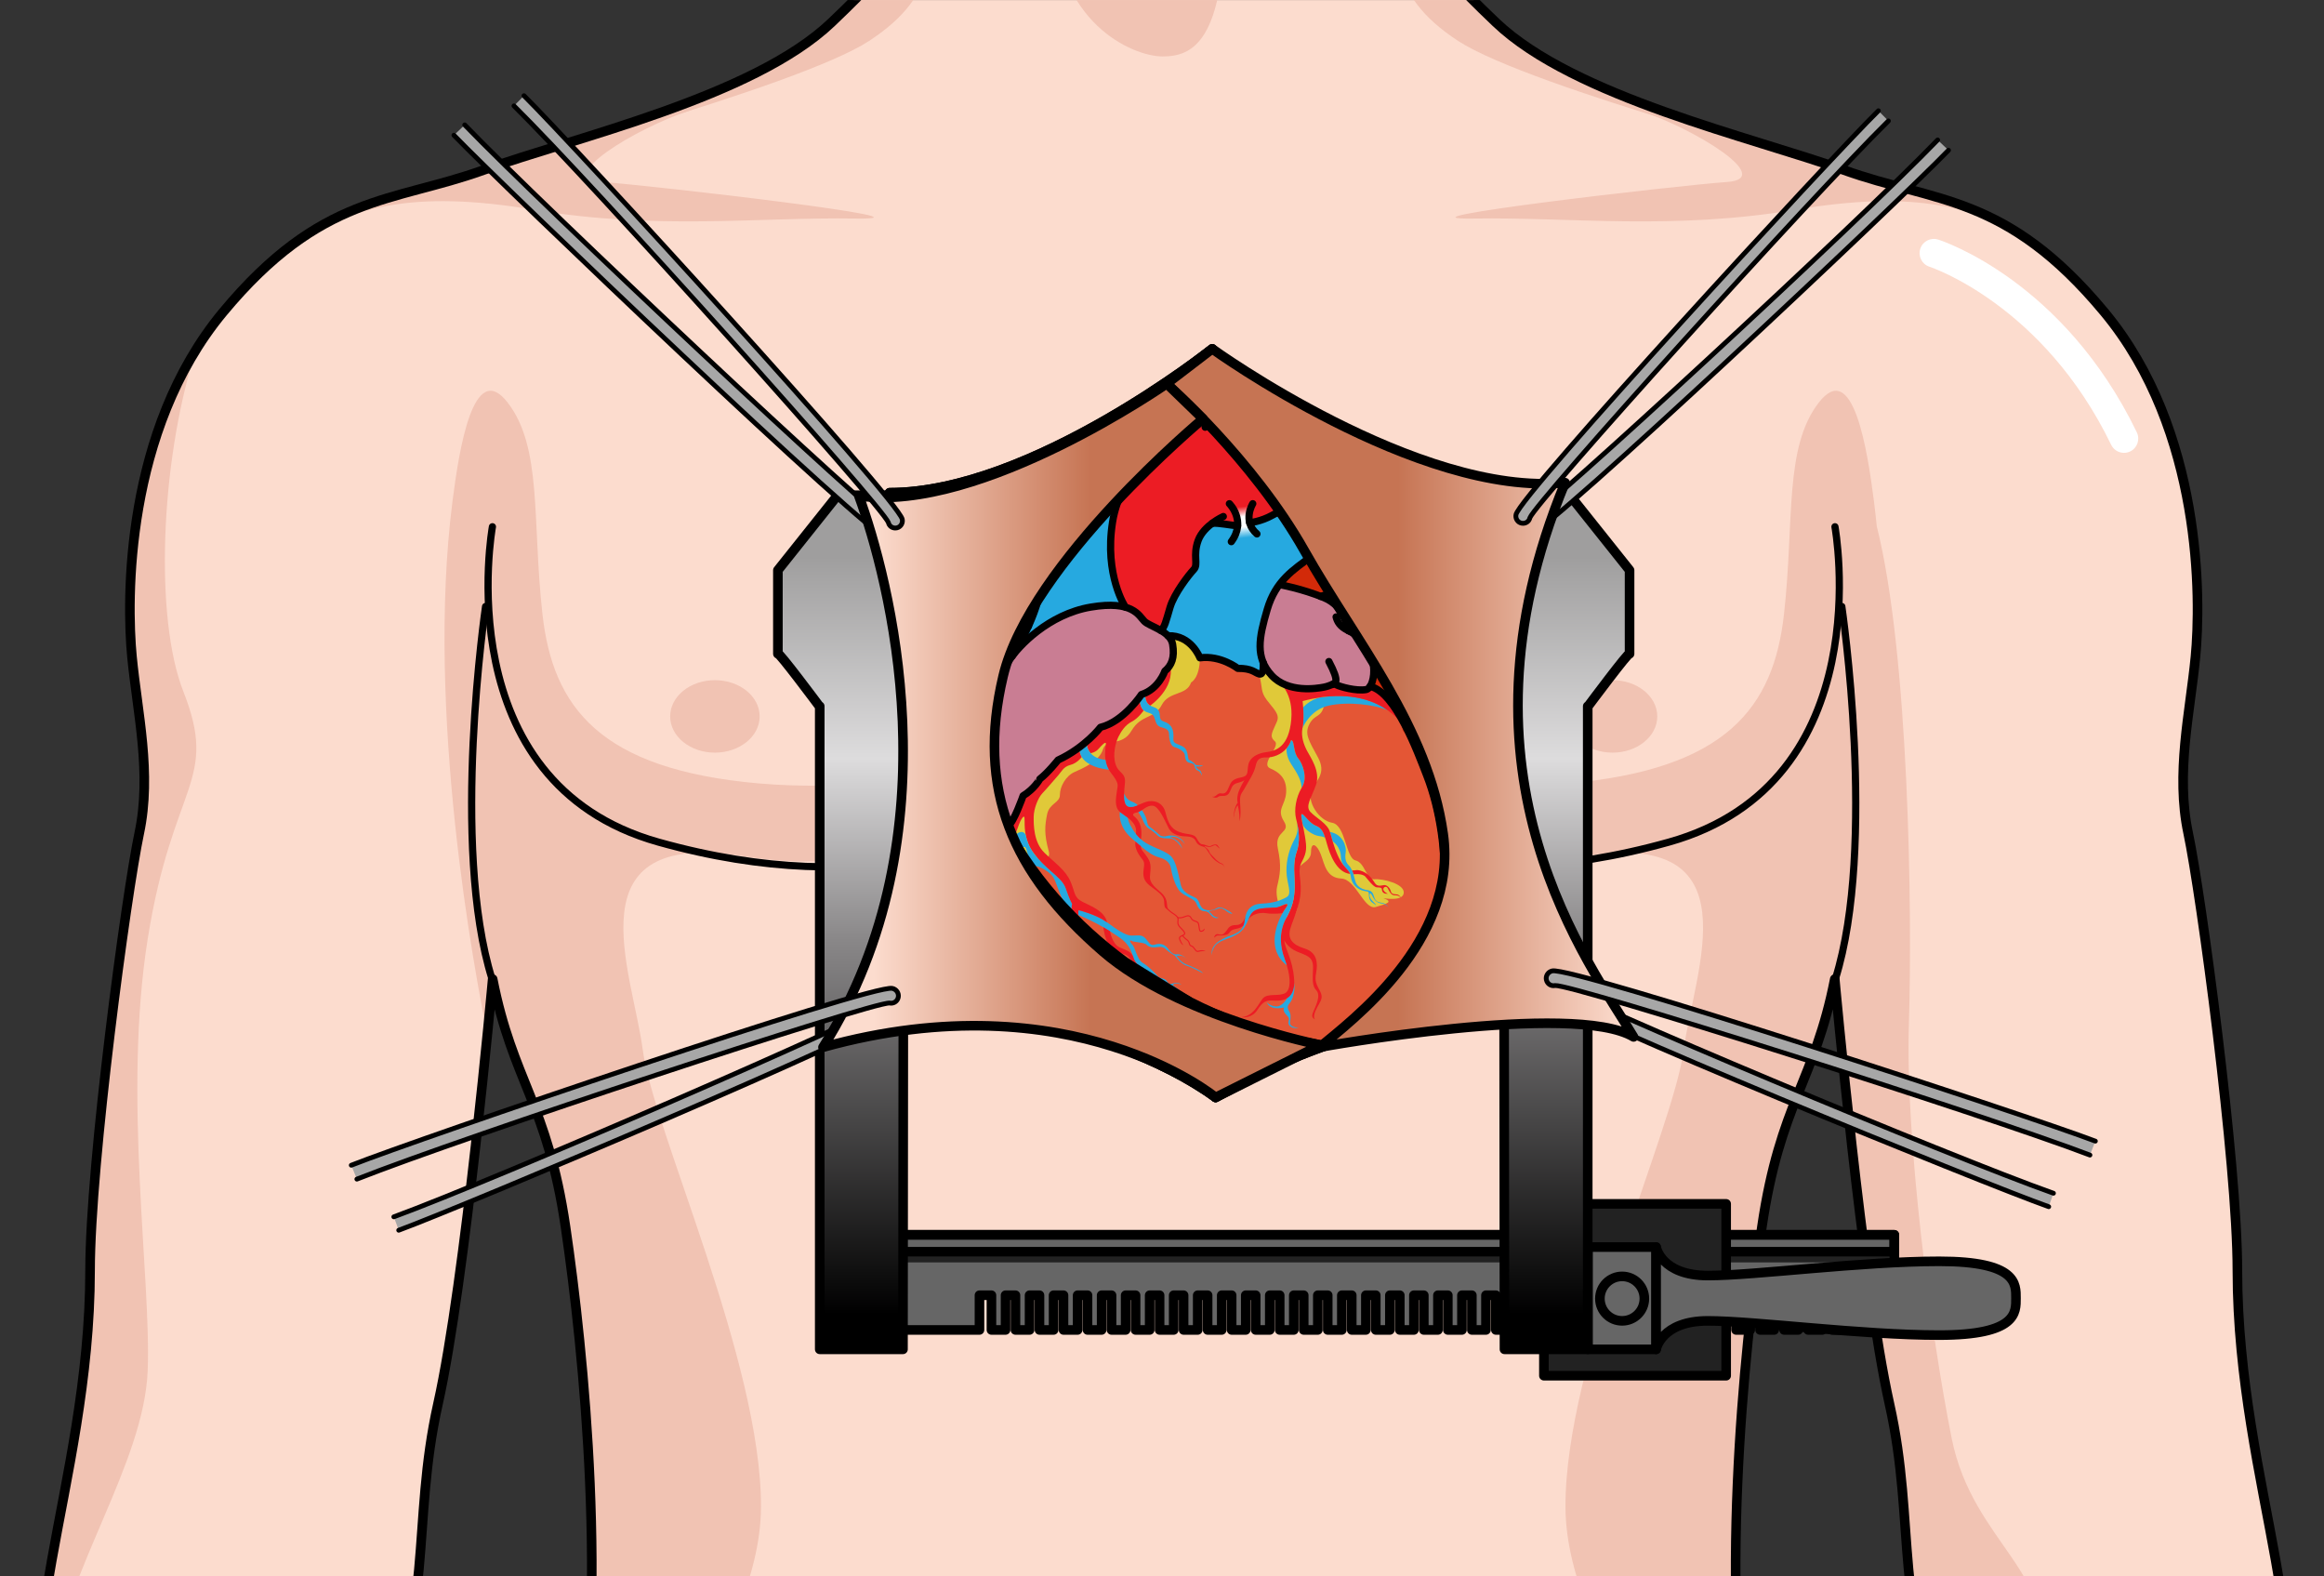 <?xml version="1.0" encoding="utf-8"?>
<!-- Generator: Adobe Illustrator 22.0.0, SVG Export Plug-In . SVG Version: 6.00 Build 0)  -->
<svg version="1.1" id="Layer_1" xmlns="http://www.w3.org/2000/svg" xmlns:xlink="http://www.w3.org/1999/xlink" x="0px" y="0px"
	 width="242.237px" height="164.269px" viewBox="0 0 242.237 164.269" enable-background="new 0 0 242.237 164.269"
	 xml:space="preserve">
<rect x="0" y="0" width="242.237" height="164.269" fill="#333333" stroke="none"/>
<g>
	<g>
		<g>
			<g>
				<defs>
					<rect id="SVGID_1_" x="0" y="0.008" width="242.237" height="164.253"/>
				</defs>
				<clipPath id="SVGID_2_">
					<use xlink:href="#SVGID_1_"  overflow="visible"/>
				</clipPath>
				<g clip-path="url(#SVGID_2_)">
					<g>
						<g>
							<g>
								<g>
									<path fill="#FCDCCE" d="M255.803,306.913c-1.709-3.418,0.761-12.53-3.419-18.228c-4.175-5.695-8.733-7.975-9.682-16.521
										c-0.949-8.545-0.189-52.977-0.569-66.269c-0.38-13.292-3.417-34.748-4.938-43.294c-1.519-8.544-3.986-18.988-3.986-30.19
										c0-11.202-3.8-39.308-5.127-45.571c-1.33-6.266,0.189-12.533,0.758-18.418c0.569-5.886,0.761-23.546-9.493-35.891
										c-10.251-12.341-17.657-11.392-27.153-14.809c-9.493-3.417-28.1-7.593-36.266-15.381
										c-8.164-7.783-7.975-8.734-7.595-15.189c0.377-6.457,0.949-13.479,2.659-18.608c1.71-5.128,1.899-7.213,1.899-7.213
										s6.454,0.945,7.595-12.536c1.138-13.481-5.127-11.015-6.837-9.875c0,0,0.949-13.861-3.606-23.358
										c-4.558-9.49-16.092-18.22-28.744-18.22c-12.65,0-24.186,8.73-28.742,18.22c-4.561,9.496-3.609,23.358-3.609,23.358
										c-1.71-1.139-7.978-3.606-6.837,9.875c1.138,13.481,7.595,12.536,7.595,12.536s0.192,2.084,1.899,7.213
										c1.707,5.128,2.279,12.151,2.659,18.608c0.38,6.455,0.569,7.406-7.595,15.189c-8.167,7.788-26.773,11.964-36.269,15.381
										c-9.493,3.417-16.896,2.468-27.153,14.809c-10.254,12.344-10.062,30.004-9.493,35.891
										c0.568,5.885,2.09,12.151,0.757,18.418c-1.326,6.263-5.123,34.369-5.123,45.571c0,11.202-2.473,21.646-3.989,30.19
										c-1.518,8.545-4.558,30.001-4.935,43.294c-0.38,13.292,0.377,57.724-0.57,66.269c-0.951,8.545-5.51,10.826-9.684,16.521
										c-4.178,5.697-1.711,14.809-3.42,18.228c-1.707,3.421-1.518,6.078,1.33,5.509c2.848-0.572,5.319-7.782,5.319-7.782
										c0,5.314,0,14.237-1.141,20.313c-1.141,6.081-0.95,16.329,2.659,16.329c3.606,0,2.279-9.872,3.037-14.24
										c0.761-4.368,2.09-11.964,3.8-11.964c1.71,0,0.569,6.458,0.947,16.142c0.38,9.685-0.189,12.341,3.797,12.722
										c3.989,0.377,3.04-14.432,3.228-19.557c0.192-5.128,1.141-10.254,2.471-10.254c1.327,0,0,7.216,0.569,14.432
										c0.569,7.213,0.189,11.771,3.609,11.963c3.417,0.189,2.848-11.963,3.037-18.988c0.192-7.024-0.189-10.636,1.71-10.256
										c1.898,0.38,0.758,6.837,0.947,12.533c0.194,5.696,0.951,9.113,3.609,8.355c2.659-0.759,1.902-17.091,2.659-29.621
										c0.761-12.534,0-19.747-1.899-26.396c-1.899-6.645,2.087-25.632,6.648-40.824c4.555-15.189,5.696-52.216,5.696-52.216
										c6.645-15.761,3.986-24.115,6.834-36.836c2.848-12.725,5.696-44.244,5.696-44.244c2.09,10.636,5.696,12.912,7.595,25.824
										c1.902,12.91,4.557,39.115,0.952,57.724c-3.609,18.606-0.952,23.167-3.42,37.405c-2.468,14.243-5.316,34.562-5.888,50.321
										c-0.569,15.758-2.087,47.471-1.327,64.18c0.758,16.714,5.127,48.04,7.214,59.811c2.087,11.777,0.949,12.156,0.761,26.587
										c-0.192,14.429-5.127,40.634-3.42,50.695c1.713,10.065,10.257,54.118,12.532,72.158c2.28,18.04,4.75,28.673,2.468,33.988
										c-2.279,5.319-0.569,11.772-0.758,19.936c-0.189,8.168-3.228,12.725-5.699,17.47c-2.465,4.748-3.986,9.117-2.465,12.346
										c1.518,3.224,4.935,1.897,4.935,1.897c2.848,2.847,4.935,1.897,4.935,1.897s0.38,2.659,2.659,3.037
										c2.279,0.382,4.178-3.037,4.178-3.037s-0.572,3.23,3.609,3.419c4.175,0.19,5.127-2.469,5.127-2.469l3.225-0.568
										c0,0-1.896,6.264,4.181,5.885c6.073-0.379,9.302-2.089,9.302-10.633c0-8.544-4.14-15.134-3.844-18.984
										c0.296-3.848,0.888-11.253,0.592-18.654c-0.189-4.737,0-7.106-3.254-19.543c-3.26-12.434-0.299-49.445,2.958-66.917
										c3.254-17.468,6.515-41.157,2.961-53.886c-3.556-12.733-2.369-23.098-0.592-31.09c1.777-7.995,2.662-27.833,7.107-48.264
										c4.439-20.43,4.439-55.664,4.439-63.661c0-7.992,8.64-5.033,8.64-10.955c0,5.922,9.128,2.963,9.128,10.955
										c0,7.997-0.003,43.231,4.439,63.661c4.442,20.431,5.327,40.268,7.107,48.264c1.777,7.993,2.961,18.357-0.592,31.09
										c-3.553,12.729-0.296,36.417,2.961,53.886c3.257,17.471,6.219,54.482,2.961,66.917
										c-3.257,12.437-3.069,14.806-3.257,19.543c-0.296,7.402,0.296,14.806,0.592,18.654c0.296,3.85-3.847,10.44-3.847,18.984
										c0,8.544,3.229,10.254,9.305,10.633s4.178-5.885,4.178-5.885l3.228,0.568c0,0,0.949,2.659,5.127,2.469
										c4.178-0.189,3.609-3.419,3.609-3.419s1.899,3.419,4.175,3.037c2.282-0.377,2.659-3.037,2.659-3.037
										s2.09,0.949,4.935-1.897c0,0,3.42,1.327,4.938-1.897c1.518-3.228,0-7.598-2.468-12.346
										c-2.471-4.745-5.507-9.302-5.696-17.47c-0.192-8.164,1.518-14.617-0.761-19.936c-2.276-5.314,0.189-15.947,2.471-33.988
										c2.279-18.04,10.823-62.093,12.53-72.158c1.71-10.061-3.228-36.266-3.42-50.695c-0.189-14.432-1.327-14.81,0.764-26.587
										c2.087-11.771,6.454-43.098,7.214-59.811c0.761-16.709-0.761-48.422-1.33-64.18c-0.569-15.758-3.42-36.078-5.885-50.321
										c-2.471-14.237,0.189-18.798-3.42-37.405c-3.609-18.609-0.949-44.813,0.949-57.724c1.899-12.912,5.504-15.188,7.595-25.824
										c0,0,2.851,31.52,5.696,44.244c2.848,12.72,0.192,21.074,6.837,36.836c0,0,1.141,37.027,5.696,52.216
										c4.558,15.192,8.544,34.179,6.648,40.824c-1.902,6.648-2.659,13.861-1.902,26.396c0.761,12.53,0,28.862,2.659,29.621
										c2.659,0.758,3.417-2.659,3.609-8.355c0.189-5.696-0.949-12.153,0.949-12.533c1.899-0.38,1.518,3.231,1.71,10.256
										c0.189,7.026-0.383,19.177,3.034,18.988c3.42-0.192,3.04-4.75,3.609-11.963c0.569-7.216-0.758-14.432,0.569-14.432
										c1.333,0,2.279,5.126,2.47,10.254c0.189,5.125-0.76,19.935,3.229,19.557c3.986-0.38,3.417-3.037,3.797-12.722
										c0.38-9.683-0.761-16.142,0.949-16.142c1.71,0,3.037,7.596,3.797,11.964c0.761,4.368-0.569,14.24,3.037,14.24
										c3.609,0,3.8-10.248,2.659-16.329c-1.138-6.076-1.138-14.999-1.138-20.313c0,0,2.468,7.21,5.316,7.782
										C257.322,312.991,257.513,310.335,255.803,306.913z"/>
								</g>
								<g>
									<path fill="#F1C3B3" d="M155.925,2.343c-8.164-7.785-7.975-8.734-7.595-15.191c0.377-6.455,0.949-13.478,2.659-18.606
										c1.71-5.131,1.899-7.216,1.899-7.216s6.454,0.948,7.595-12.536c1.138-13.478-5.127-11.013-6.837-9.872
										c0,0,0.949-13.861-3.606-23.358c-2.05-4.263-5.513-8.37-9.853-11.604c4.604,4.114,5.498,21.36,0,19.287
										c-4.134-1.559-9.245-2.855-13.511-1.16c-2.981,1.186-5.29,7.968-2.549,10.45c3.176,2.873,10.19-0.74,14.005-0.125
										c5.536,0.893,12.068,4.072,12.394,10.434c0.407,7.965-8.262,5.973-8.262,11.436c0,5.461,2.709,16.176-4.872,20.088
										c-7.566,3.905-10.222-2.695-16.095-2.717c-5.897,0.022-8.55,6.622-16.119,2.717c-7.576-3.912-4.871-14.628-4.871-20.088
										c0-5.462-8.669-3.471-8.259-11.436c0.104-2.025,0.74-4.314,2.343-5.689c1.083-0.923,3.275-1.247,4.625-1.769
										c1.899-0.737,3.919-1.131,5.896-1.578c2.633-0.598,5.232-0.427,7.865-0.316c1.88,0.08,4.296-0.752,5.075-2.712
										c0.888-2.232-1.379-7.647-3.571-8.876c-3.118-1.746-8.846,0.192-11.894,1.341c-5.484,2.067-4.61-15.078-0.038-19.249
										c-4.311,3.23-7.754,7.32-9.792,11.566c-4.561,9.496-3.609,23.358-3.609,23.358c-1.71-1.141-7.978-3.606-6.837,9.872
										c1.138,13.484,7.595,12.536,7.595,12.536s0.192,2.084,1.899,7.216c1.707,5.128,2.279,12.151,2.659,18.606
										c0.38,6.457,0.569,7.406-7.595,15.191c-8.167,7.788-26.773,11.964-36.269,15.38c-0.165,0.059-0.328,0.109-0.491,0.171
										c0,0,33.212-8.754,40.676-13.626c7.464-4.873,7.017-9.88,6.34-19.218c-0.676-9.34,3.707-10.865,7.798-7.435
										c4.064,3.41,16.437,2.214,16.589,2.202c0.151,0.012,12.472,1.208,16.539-2.202c4.091-3.43,8.474-1.905,7.795,7.435
										c-0.674,9.338-1.121,14.345,6.343,19.218c7.464,4.872,40.676,13.626,40.676,13.617c-0.161-0.058-0.314-0.103-0.473-0.163
										C182.699,14.307,164.092,10.131,155.925,2.343z"/>
									<path fill="#F1C3B3" d="M99.749-23.845c2.743,0,10.135,3.157,10.135,14.678c0,11.518,8.187,15.049,11.29,15.049
										c3.101,0,6.485-1.486,6.485-14.864c0-9.29,3.853-10.977,6.121-11.668c0,0-16.208-3.752-19.823-3.195
										C110.343-23.288,99.749-23.845,99.749-23.845z"/>
								</g>
								<g>
									<path fill="#FFFFFF" d="M221.389,47.192c-0.552,0-1.08-0.308-1.338-0.84c-7.072-14.616-18.815-18.516-18.932-18.554
										c-0.784-0.25-1.214-1.086-0.964-1.87c0.25-0.778,1.08-1.211,1.87-0.959c0.531,0.168,13.082,4.339,20.703,20.088
										c0.357,0.74,0.049,1.63-0.691,1.987C221.827,47.144,221.607,47.192,221.389,47.192z"/>
								</g>
								<path fill="#F1C3B3" d="M179.168,615.857c3.013,5.933,3.612,10.987,1.536,13.911c-0.627,0.883-0.499,1.797,0.034,2.686
									c0.785-0.261,1.568-0.825,2.111-1.976c1.518-3.227,0-7.599-2.468-12.343C179.987,617.374,179.578,616.622,179.168,615.857z
									 M220.945,265.809c-2.18-7.072-9.342-42.354-11.2-58.705s0-23.783,2.601-33.445c2.601-9.662-6.689-12.635-8.919-23.783
									c-2.23-11.148-4.831-31.215-4.459-43.106c0.372-11.891,0-38.647-3.347-51.922l0,0c-0.087-0.859-0.18-1.714-0.287-2.559
									c-0.679-5.325-2.166-15.008-5.771-10.318c-3.609,4.688-2.526,12.263-3.609,22.002c-1.08,9.739-5.966,16.232-22.642,17.676
									c-16.676,1.441-36.179-4.448-32.402-1.634c3.774,2.81,16.086,12.095,34.121,9.209c18.037-2.883,11.546,11.903,10.463,20.202
									c-1.083,8.297-12.376,32.465-12.321,47.614c0.058,15.152,16.714,28.454,9.467,46.69
									c-7.246,18.239,10.791,18.238,13.676,72.347c2.886,54.108,2.524,81.521-3.248,98.477
									c-5.771,16.952-13.346,27.778-7.934,25.972c5.412-1.804,7.215,3.969,6.492,12.986c-0.72,9.017-11.18,17.315-16.232,18.036
									c-5.049,0.72,5.771,0.72,10.823,0c5.048-0.721,6.854,5.05,7.214,24.53c0.36,19.478-9.726,80.438-13.7,98.476
									c-3.978,18.036-5.473,28.856-2.741,35.712c2.733,6.852,3.229,12.005,8.931,20.197c0.981,1.411,1.838,2.796,2.584,4.14
									c-1.916-3.681-3.675-7.783-3.818-13.941c-0.192-8.161,1.518-14.617-0.762-19.933c-2.275-5.316,0.189-15.95,2.471-33.989
									c2.279-18.04,10.823-62.094,12.53-72.157c1.71-10.064-3.228-36.267-3.42-50.697c-0.189-14.433-1.327-14.812,0.763-26.587
									c2.087-11.771,6.454-43.099,7.214-59.813c0.761-16.709-0.761-48.419-1.33-64.177c-0.569-15.761-3.42-36.081-5.885-50.321
									c-2.471-14.237,0.189-18.798-3.42-37.407c-3.606-18.609-0.949-44.811,0.949-57.724c1.899-12.91,5.504-15.188,7.594-25.824
									c0,0,2.852,31.52,5.696,44.244c2.848,12.72,0.192,21.076,6.835,36.838c0,0,1.144,37.024,5.699,52.216
									c4.558,15.192,8.544,34.181,6.648,40.823c-1.759,6.156-2.54,12.806-2.041,23.712
									C214.915,286.052,222.829,271.92,220.945,265.809z M214.683,310.375c0.118-0.704,0.096-1.803-0.105-3.368
									C214.618,308.122,214.654,309.25,214.683,310.375z M61.474,620.254c-1.809,3.918-2.72,7.482-1.428,10.224
									c0.465,0.987,1.106,1.543,1.777,1.846c0.467-0.846,0.562-1.714-0.035-2.556C60.245,627.599,60.179,624.255,61.474,620.254z
									 M19.11,72.054c-3.005-7.645-2.395-23.701,1.153-35.056c-7.058,11.806-6.866,26.219-6.361,31.426
									c0.566,5.885,2.089,12.151,0.758,18.418c-1.328,6.263-5.124,34.369-5.124,45.573c0,11.203-2.471,21.646-3.989,30.189
									c-1.518,8.543-4.555,30.003-4.935,43.297c-0.38,13.291,0.38,57.724-0.569,66.268c-0.952,8.544-5.51,10.826-9.685,16.519
									c-1.896,2.585-2.422,5.872-2.59,9.014c1.838-9.848,12.135-17.169,16.853-22.221c5.208-5.573,0.74-13.748,0-34.469
									c-0.737-20.717-0.746-55.829,0.74-66.607c1.486-10.775,9.662-21.923,10.033-31.585c0.372-9.662-2.601-28.615,0-44.966
									S22.827,81.501,19.11,72.054z M77.458,89.223c18.037,2.886,30.35-6.399,34.124-9.209c3.774-2.813-15.726,3.076-32.402,1.634
									c-16.676-1.444-21.562-7.937-22.642-17.676c-1.083-9.739,0-17.313-3.609-22.002c-3.606-4.69-5.092,4.993-5.771,10.318
									c-2.787,21.871,2.256,48.828,3.736,56.011c0.38-3.812,0.604-6.268,0.604-6.268c2.089,10.636,5.696,12.913,7.595,25.824
									c1.902,12.913,4.558,39.115,0.952,57.724c-3.609,18.609-0.952,23.17-3.421,37.407c-2.467,14.24-5.315,34.559-5.888,50.321
									c-0.568,15.758-2.087,47.468-1.326,64.177c0.758,16.714,5.127,48.042,7.214,59.813c2.088,11.775,0.95,12.154,0.761,26.587
									c-0.192,14.43-5.127,40.633-3.42,50.697c1.713,10.062,10.257,54.117,12.533,72.157c2.279,18.039,4.75,28.673,2.468,33.989
									c-2.279,5.316-0.569,11.772-0.758,19.933c-0.107,4.504-1.077,7.905-2.34,10.849c0.229-0.348,0.459-0.697,0.703-1.048
									c5.702-8.193,6.198-13.346,8.93-20.197c2.732-6.856,1.237-17.676-2.741-35.712c-3.977-18.037-14.06-78.998-13.7-98.476
									c0.36-19.48,2.166-25.252,7.215-24.53c5.049,0.72,15.872,0.72,10.823,0c-5.052-0.721-15.512-9.019-16.232-18.036
									c-0.723-9.017,1.08-14.79,6.492-12.986c5.411,1.806-2.166-9.02-7.934-25.972c-5.772-16.956-6.134-44.369-3.249-98.477
									c2.886-54.109,20.923-54.108,13.677-72.347c-7.246-18.236,9.409-31.539,9.467-46.69
									c0.055-15.149-11.239-39.316-12.321-47.614C65.915,101.126,59.424,86.34,77.458,89.223z"/>
								<path fill="#F1C3B3" d="M192.192,17.724c-5.6-2.018-14.368-4.305-22.296-7.435c-0.245,0.482,0.032,0.928,1.124,1.282
									c5.411,1.761,14.144,7.03,9.006,7.393c-5.142,0.359-36.345,3.966-26.361,3.809c9.98-0.16,20.679,1.24,33.561-0.926
									c12.028-2.021,17.808-0.267,22.735,2.199C203.985,20.361,198.559,20.016,192.192,17.724z M62.76,18.963
									c-5.142-0.363,3.591-5.632,9.003-7.393c1.141-0.37,1.394-0.838,1.094-1.344c-7.975,3.162-16.818,5.468-22.459,7.498
									c-5.885,2.119-10.965,2.565-16.423,5.535l-2.079,1.254c-0.018,0.012-0.035,0.026-0.055,0.038
									c5.162-2.722,10.884-4.861,23.719-2.704c12.881,2.166,23.577,0.766,33.561,0.926C99.102,22.929,67.898,19.322,62.76,18.963z
									"/>
								
									<path fill="none" stroke="#000000" stroke-width="0.75" stroke-linecap="round" stroke-linejoin="round" stroke-miterlimit="10" d="
									M51.327,54.893c0,0-4.883,26.651,17.326,32.868c22.206,6.217,37.309,0,45.304-6.217"/>
								<path fill="#F1C3B3" d="M79.18,74.658c0,2.084-2.087,3.776-4.665,3.776c-2.572,0-4.662-1.691-4.662-3.776
									c0-2.087,2.09-3.777,4.662-3.777C77.093,70.881,79.18,72.57,79.18,74.658z"/>
								
									<path fill="none" stroke="#000000" stroke-width="0.75" stroke-linecap="round" stroke-linejoin="round" stroke-miterlimit="10" d="
									M191.263,54.893c0,0,4.886,26.651-17.32,32.868c-22.209,6.217-37.312,0-45.307-6.217"/>
								<path fill="#F1C3B3" d="M163.413,74.658c0,2.084,2.087,3.776,4.665,3.776c2.575,0,4.663-1.691,4.663-3.776
									c0-2.087-2.087-3.777-4.663-3.777C165.5,70.881,163.413,72.57,163.413,74.658z"/>
								
									<path fill="none" stroke="#000000" stroke-width="0.75" stroke-linecap="round" stroke-linejoin="round" stroke-miterlimit="10" d="
									M51.289,102.032c-4.355-13.89-0.676-38.83-0.676-38.83"/>
								
									<path fill="none" stroke="#000000" stroke-width="0.75" stroke-linecap="round" stroke-linejoin="round" stroke-miterlimit="10" d="
									M191.303,102.032c4.355-13.89,0.674-38.83,0.674-38.83"/>
								<path fill="none" stroke="#000000" stroke-linecap="round" stroke-linejoin="round" stroke-miterlimit="10" d="
									M255.803,306.913c-1.709-3.418,0.761-12.53-3.419-18.228c-4.175-5.695-8.733-7.975-9.682-16.521
									c-0.949-8.545-0.189-52.977-0.569-66.269c-0.38-13.292-3.417-34.748-4.938-43.294c-1.519-8.544-3.986-18.988-3.986-30.19
									c0-11.202-3.8-39.308-5.127-45.571c-1.33-6.266,0.189-12.533,0.758-18.418c0.569-5.886,0.761-23.546-9.493-35.891
									c-10.251-12.341-17.657-11.392-27.153-14.809c-9.493-3.417-28.1-7.593-36.266-15.381c-8.164-7.783-7.975-8.734-7.595-15.189
									c0.377-6.457,0.949-13.479,2.659-18.608c1.71-5.128,1.899-7.213,1.899-7.213s6.454,0.945,7.595-12.536
									c1.138-13.481-5.127-11.015-6.837-9.875c0,0,0.949-13.861-3.606-23.358c-4.558-9.49-16.092-18.22-28.744-18.22
									c-12.65,0-24.186,8.73-28.742,18.22c-4.561,9.496-3.609,23.358-3.609,23.358c-1.71-1.139-7.978-3.606-6.837,9.875
									c1.138,13.481,7.595,12.536,7.595,12.536s0.192,2.084,1.899,7.213c1.707,5.128,2.279,12.151,2.659,18.608
									c0.38,6.455,0.569,7.406-7.595,15.189c-8.167,7.788-26.773,11.964-36.269,15.381c-9.493,3.417-16.896,2.468-27.153,14.809
									c-10.254,12.344-10.062,30.004-9.493,35.891c0.568,5.885,2.09,12.151,0.757,18.418c-1.326,6.263-5.123,34.369-5.123,45.571
									c0,11.202-2.473,21.646-3.989,30.19c-1.518,8.545-4.558,30.001-4.935,43.294c-0.38,13.292,0.377,57.724-0.57,66.269
									c-0.951,8.545-5.51,10.826-9.684,16.521c-4.178,5.697-1.711,14.809-3.42,18.228c-1.707,3.421-1.518,6.078,1.33,5.509
									c2.848-0.572,5.319-7.782,5.319-7.782c0,5.314,0,14.237-1.141,20.313c-1.141,6.081-0.95,16.329,2.659,16.329
									c3.606,0,2.279-9.872,3.037-14.24c0.761-4.368,2.09-11.964,3.8-11.964c1.71,0,0.569,6.458,0.947,16.142
									c0.38,9.685-0.189,12.341,3.797,12.722c3.989,0.377,3.04-14.432,3.228-19.557c0.192-5.128,1.141-10.254,2.471-10.254
									c1.327,0,0,7.216,0.569,14.432c0.569,7.213,0.189,11.771,3.609,11.963c3.417,0.189,2.848-11.963,3.037-18.988
									c0.192-7.024-0.189-10.636,1.71-10.256c1.898,0.38,0.758,6.837,0.947,12.533c0.194,5.696,0.951,9.113,3.609,8.355
									c2.659-0.759,1.902-17.091,2.659-29.621c0.761-12.534,0-19.747-1.899-26.396c-1.899-6.645,2.087-25.632,6.648-40.824
									c4.555-15.189,5.696-52.216,5.696-52.216c6.645-15.761,3.986-24.115,6.834-36.836c2.848-12.725,5.696-44.244,5.696-44.244
									c2.09,10.636,5.696,12.912,7.595,25.824c1.902,12.91,4.557,39.115,0.952,57.724c-3.609,18.606-0.952,23.167-3.42,37.405
									c-2.468,14.243-5.316,34.562-5.888,50.321c-0.569,15.758-2.087,47.471-1.327,64.18c0.758,16.714,5.127,48.04,7.214,59.811
									c2.087,11.777,0.949,12.156,0.761,26.587c-0.192,14.429-5.127,40.634-3.42,50.695c1.713,10.065,10.257,54.118,12.532,72.158
									c2.28,18.04,4.75,28.673,2.468,33.988c-2.279,5.319-0.569,11.772-0.758,19.936c-0.189,8.168-3.228,12.725-5.699,17.47
									c-2.465,4.748-3.986,9.117-2.465,12.346c1.518,3.224,4.935,1.897,4.935,1.897c2.848,2.847,4.935,1.897,4.935,1.897
									s0.38,2.659,2.659,3.037c2.279,0.382,4.178-3.037,4.178-3.037s-0.572,3.23,3.609,3.419c4.175,0.19,5.127-2.469,5.127-2.469
									l3.225-0.568c0,0-1.896,6.264,4.181,5.885c6.073-0.379,9.302-2.089,9.302-10.633c0-8.544-4.14-15.134-3.844-18.984
									c0.296-3.848,0.888-11.253,0.592-18.654c-0.189-4.737,0-7.106-3.254-19.543c-3.26-12.434-0.299-49.445,2.958-66.917
									c3.254-17.468,6.515-41.157,2.961-53.886c-3.556-12.733-2.369-23.098-0.592-31.09c1.777-7.995,2.662-27.833,7.107-48.264
									c4.439-20.43,4.439-55.664,4.439-63.661c0-7.992,8.64-5.033,8.64-10.955c0,5.922,9.128,2.963,9.128,10.955
									c0,7.997-0.003,43.231,4.439,63.661c4.442,20.431,5.327,40.268,7.107,48.264c1.777,7.993,2.961,18.357-0.592,31.09
									c-3.553,12.729-0.296,36.417,2.961,53.886c3.257,17.471,6.219,54.482,2.961,66.917c-3.257,12.437-3.069,14.806-3.257,19.543
									c-0.296,7.402,0.296,14.806,0.592,18.654c0.296,3.85-3.847,10.44-3.847,18.984c0,8.544,3.229,10.254,9.305,10.633
									s4.178-5.885,4.178-5.885l3.228,0.568c0,0,0.949,2.659,5.127,2.469c4.178-0.189,3.609-3.419,3.609-3.419
									s1.899,3.419,4.175,3.037c2.282-0.377,2.659-3.037,2.659-3.037s2.09,0.949,4.935-1.897c0,0,3.42,1.327,4.938-1.897
									c1.518-3.228,0-7.598-2.468-12.346c-2.471-4.745-5.507-9.302-5.696-17.47c-0.192-8.164,1.518-14.617-0.761-19.936
									c-2.276-5.314,0.189-15.947,2.471-33.988c2.279-18.04,10.823-62.093,12.53-72.158c1.71-10.061-3.228-36.266-3.42-50.695
									c-0.189-14.432-1.327-14.81,0.764-26.587c2.087-11.771,6.454-43.098,7.214-59.811c0.761-16.709-0.761-48.422-1.33-64.18
									c-0.569-15.758-3.42-36.078-5.885-50.321c-2.471-14.237,0.189-18.798-3.42-37.405c-3.609-18.609-0.949-44.813,0.949-57.724
									c1.899-12.912,5.504-15.188,7.595-25.824c0,0,2.851,31.52,5.696,44.244c2.848,12.72,0.192,21.074,6.837,36.836
									c0,0,1.141,37.027,5.696,52.216c4.558,15.192,8.544,34.179,6.648,40.824c-1.902,6.648-2.659,13.861-1.902,26.396
									c0.761,12.53,0,28.862,2.659,29.621c2.659,0.758,3.417-2.659,3.609-8.355c0.189-5.696-0.949-12.153,0.949-12.533
									c1.899-0.38,1.518,3.231,1.71,10.256c0.189,7.026-0.383,19.177,3.034,18.988c3.42-0.192,3.04-4.75,3.609-11.963
									c0.569-7.216-0.758-14.432,0.569-14.432c1.333,0,2.279,5.126,2.47,10.254c0.189,5.125-0.76,19.935,3.229,19.557
									c3.986-0.38,3.417-3.037,3.797-12.722c0.38-9.683-0.761-16.142,0.949-16.142c1.71,0,3.037,7.596,3.797,11.964
									c0.761,4.368-0.569,14.24,3.037,14.24c3.609,0,3.8-10.248,2.659-16.329c-1.138-6.076-1.138-14.999-1.138-20.313
									c0,0,2.468,7.21,5.316,7.782C257.322,312.991,257.513,310.335,255.803,306.913z"/>
							</g>
						</g>
					</g>
				</g>
			</g>
			<path fill="#D22A09" stroke="#000000" stroke-linecap="round" stroke-linejoin="round" stroke-miterlimit="10" d="
				M126.355,36.355c0,0-18.836,14.989-33.628,14.989c0,14.999,0,51.594,0,51.594s22.745,3.243,33.982,11.424
				c12.074-7.609,31.549-10.529,31.549-10.529V52.012C158.258,52.012,136.107,46.607,126.355,36.355z"/>
			<g>
				<g>
					<g>
						<path fill="#E45635" d="M137.698,108.928c3.149-1.565,6.646-2.581,10.11-3.525c1.406-2.586,2.533-6.616,2.794-12.263
							c0.505-10.877-4.387-17.028-4.387-17.028s-0.016-0.417-0.327-0.933c0,0,0.141-2.838-3.081-3.65
							c-0.123,0.188-0.266,0.305-0.421,0.333c-1.022,0.181-2.721-0.294-3.086-0.495c-0.16-0.088-0.285-0.08-0.437-0.035
							c0,0.001-0.002,0.001-0.002,0.001c-0.197,0.061-0.439,0.189-0.859,0.272c-0.659,0.129-3.068,0.527-4.806-0.659
							c-0.011-0.008-0.017-0.012-0.017-0.012c-0.227-0.154-0.442-0.339-0.64-0.553c-0.395-0.428-0.679-0.867-0.871-1.322
							c0.012,0.522,0.03,1.304-0.425,1.177c-0.457-0.129-0.75-0.599-2.23-0.584c0,0-0.002-0.002-0.004-0.003
							c-0.095-0.074-1.829-1.38-3.941-1.094c0,0-0.919-2.405-3.326-2.299c0.245,0.247,0.425,0.539,0.484,0.891
							c0.159,0.955,0.047,1.638-0.265,2.16c-0.144,0.242-0.328,0.449-0.549,0.632c0,0-0.52,1.557-2.002,2.267
							c-0.137,0.067-0.286,0.126-0.442,0.175c0,0-0.059,0.091-0.171,0.242c-0.511,0.697-2.119,2.694-4.094,3.17
							c0,0-0.501,0.661-1.443,1.475c-0.212,0.182-0.446,0.374-0.703,0.567c-0.629,0.473-1.392,0.96-2.275,1.37
							c0,0-1.047,1.319-1.9,1.979c0,0-0.542,1.007-1.744,1.746c0,0-1.009,2.869-1.552,3.101c-0.064,0.027-0.135,0.032-0.209,0.015
							c0,0-0.283,1.218,0,1.75c0.156,0.292,0.318,0.44,0.466,0.384c0,0-0.015,0.623,0.265,0.959
							c0.143,0.174,0.274,0.129,0.384-0.002c0,0,0.959,1.569,1.687,2.24c0,0,0.08,0.163,0.239,0.419
							c0.325,0.528,0.983,1.449,1.945,2.128c0,0,0.65,1.366,1.865,1.928c0.143,0.731,0.556,1.433,1.606,1.46
							c0,0,0.957,0.992,1.774,1.644v0.002c0.219,0.174,0.428,0.325,0.605,0.425c0.839,0.476,1.847,1.792,3.022,2.547
							c1.177,0.756,2.227,2.211,3.562,2.1c0,0,2.121,1.987,6.011,2.379c3.892,0.392,7.755,1.904,9.322,2.491
							C137.654,108.911,137.677,108.92,137.698,108.928z"/>
					</g>
					<g>
						<g>
							<path fill="#E0C939" d="M124.153,71.115c0,0,0.893-0.406,0.918-2.56c0-0.001-0.92-2.405-3.326-2.299
								c0.245,0.247,0.425,0.539,0.484,0.891c0.159,0.955,0.047,1.638-0.265,2.16c-0.144,0.242-0.328,0.449-0.549,0.632
								c0,0-0.52,1.557-2.002,2.267c-0.138,0.067-0.286,0.126-0.442,0.175c0,0-0.059,0.091-0.171,0.242
								c-0.511,0.697-2.119,2.694-4.095,3.17c0,0-0.501,0.661-1.443,1.475c-0.212,0.182-0.446,0.374-0.703,0.567
								c-0.629,0.473-1.392,0.96-2.275,1.37c0,0-1.047,1.319-1.9,1.979c0,0-0.541,1.007-1.744,1.746c0,0-1.009,2.869-1.552,3.101
								c-0.064,0.027-0.135,0.032-0.209,0.015c0,0-0.283,1.218,0,1.75c0.156,0.292,0.317,0.44,0.466,0.384
								c0,0-0.015,0.623,0.265,0.959c0.143,0.174,0.274,0.129,0.384-0.002c0,0,0.163,0.267,0.406,0.628
								c0.055-0.039,0.105-0.098,0.146-0.181c0.393-0.786,3.223,0.786,2.751-0.943c-0.472-1.729-0.393-2.594-0.157-3.773
								c0.236-1.179,1.336-1.179,1.336-2.044c0-0.864,0.629-1.965,1.493-2.358c0.865-0.393,2.594-1.1,2.987-2.358
								c0.393-1.258,1.965-0.236,2.987-1.965c1.022-1.729,2.358-1.179,3.144-2.672C121.873,71.98,123.681,72.53,124.153,71.115z"/>
							<path fill="#E0C939" d="M143.252,91.63c-0.864,0.079-0.943-1.729-1.965-1.965c-1.022-0.236-1.018-3.68-2.434-3.923
								c-1.417-0.243-2.644-2.248-2.148-3.368c0.496-1.12,1.596-1.748,0.653-3.478c-0.943-1.729-1.415-2.437-0.864-3.458
								c0.55-1.022,1.179-0.629,1.493-1.808c0.222-0.832,1.108-1.391,0.837-2.283c-0.19,0.064-0.426,0.181-0.819,0.259
								c-0.659,0.129-3.068,0.526-4.806-0.659c-0.011-0.008-0.017-0.012-0.017-0.012c-0.227-0.154-0.442-0.339-0.64-0.553
								c-0.395-0.428-0.679-0.867-0.871-1.322c0.012,0.522,0.03,1.304-0.425,1.177l0,0c0.377,1.518,0.124,1.823,0.816,2.737
								c0.691,0.915,1.355,1.451,1.044,2.206c-0.463,1.124-0.856,1.517-0.227,2.067c0.629,0.55-1.572,2.358-0.472,2.83
								c1.1,0.472,1.73,1.179,1.651,2.515c-0.079,1.336-1.022,1.729-0.236,2.987c0.786,1.257-1.022,0.943-0.629,2.83
								c0.393,1.886,0.236,2.673-0.079,4.008c-0.314,1.336,0.865,4.166,1.651,3.223c0.786-0.943,0.71-3.092,0.434-4.375
								c-0.277-1.284,1.453-1.284,1.453-2.463c0-1.179,0.629-0.786,1.022,0.236c0.393,1.022,0.55,2.437,2.122,2.515
								c1.572,0.079,2.374,3.333,3.623,2.963c1.25-0.37,1.8-0.527,0.778-0.92c0,0,2.044,0.393,2.122-0.55
								C146.396,92.101,144.117,91.551,143.252,91.63z"/>
						</g>
					</g>
					<g>
						<path fill="#26A9E0" d="M115.11,98.959v0.002l-0.404,3.7c0,0-0.531,1.569-4.002,1.092c-3.471-0.475-3.527-1.903-3.527-1.903
							s0.28-2.52,0.42-4.004c0.139-1.484,0.279-4.846,0.321-6.047h0.001c0.325,0.528,0.983,1.449,1.945,2.128
							c0,0,0.651,1.366,1.865,1.928c0.143,0.731,0.556,1.433,1.606,1.46C113.336,97.315,114.294,98.307,115.11,98.959z"/>
					</g>
					<path fill="#EC1C24" d="M145.636,93.217c0.265,0.05,0.454,0.404,0.315,0.265c-0.138-0.139-0.315-0.189-0.629-0.189
						c-0.316,0-0.543-0.454-0.669-0.719c-0.126-0.265-0.454-0.163-0.466,0.088c-0.014,0.252,0.466,0.478,0.466,0.478
						c-0.529,0.036-0.605-0.289-0.617-0.464c-0.014-0.177-0.177-0.189-0.517-0.203c-0.126-0.005-0.275-0.105-0.433-0.248
						c-0.269-0.247-0.558-0.622-0.765-0.861c-0.327-0.378-1.245-0.25-1.245-0.25c-0.05-0.159-0.104-0.308-0.166-0.443
						c0.316,0.127,0.428-0.139,1.084,0.123c0.602,0.242,0.98,0.711,1.242,1.118c0.024,0.036,0.047,0.073,0.068,0.108
						c0.265,0.43,0.706,0.24,0.971,0.215c0.265-0.026,0.605,0.277,0.693,0.643C145.057,93.242,145.372,93.167,145.636,93.217z"/>
					<path fill="#26A9E0" d="M144.741,94.586c-0.097-0.124-0.372-0.405-0.731-0.436c-0.442-0.038-0.706-0.316-0.858-0.581
						c-0.151-0.265-0.327-0.693-0.39-0.34c-0.064,0.354,0.366,0.756,0.529,0.908c0.163,0.151,0.139,0.416,0.126,0.378
						c-0.012-0.038,0.076-0.176-0.227-0.351c-0.303-0.175-0.478-0.405-0.504-0.836c-0.026-0.433,0.05-0.375-0.529-0.489
						c-0.148-0.029-0.303-0.083-0.454-0.163c-0.436-0.231-0.83-0.673-0.902-1.312c-0.012-0.109-0.038-0.207-0.072-0.295
						c-0.113-0.286-0.328-0.486-0.526-0.714c-0.002-0.002-0.003-0.003-0.003-0.005c-0.226-0.257-0.427-0.554-0.437-1.054
						c-0.026-1.083-0.831-1.598-0.831-1.598l-0.016,0.005c-0.112-0.371-0.206-0.718-0.288-1.003c1.374,0.239,1.74,1.563,1.638,2.142
						c-0.101,0.581,0,1.034,0.328,1.349c0.124,0.119,0.227,0.284,0.315,0.479c0.062,0.135,0.116,0.284,0.166,0.443
						c0.068,0.213,0.127,0.443,0.186,0.678c0.109,0.436,0.418,0.693,0.756,0.835c0,0,0.002,0,0.005,0.002
						c0.171,0.071,0.348,0.113,0.513,0.134c0.492,0.064,0.579,0.34,0.706,0.744c0.126,0.402,0.355,0.519,0.818,0.579
						C144.414,94.134,144.655,94.453,144.741,94.586z"/>
					<g>
						<path fill="#1C80AB" d="M144.039,52.322c0.434,0,0.575,0.865,0.575,2.026c0,1.127-0.483,2.024-0.915,2.024
							s-0.654-0.897-0.654-2.024C143.045,53.222,143.606,52.322,144.039,52.322z"/>
					</g>
					<path fill="#26A9E0" d="M144.665,74.032c-1.323-0.593-4.122-0.945-6.15-0.504c-1.965,0.428-2.712,2.257-2.757,2.37
						c0.005-0.038,0.012-0.077,0.021-0.115c0.124-0.558,0.096-1.46,0.056-2.071c0,0,0.703-0.821,1.84-1.047
						c0.133-0.02,0.265-0.036,0.395-0.051C141.291,72.246,143.428,73.156,144.665,74.032z"/>
					<path fill="#26A9E0" d="M137.192,86.058c0.561,0.21,0.771,0.682,0.973,1.363c-0.13-0.348-0.589-0.175-1.176-0.443
						c-0.603-0.277-1.133-0.705-1.236-1.197c0-0.001,0-0.001,0-0.003c-0.112-0.558-0.174-0.965-0.038-0.948
						C135.956,84.86,136.485,85.793,137.192,86.058z"/>
					<path fill="#26A9E0" d="M135.325,79.036c0.505,0.605,0.98,2.068,0.39,3c-0.024,0.039-0.048,0.079-0.072,0.118
						c0.113-0.659-0.471-1.656-1.048-2.512c-0.579-0.858-0.497-1.653-0.497-1.653c0.024-0.029,0.047-0.057,0.069-0.086
						c0.53-0.706,0.303-0.908,0.53-0.706C134.922,77.398,134.821,78.431,135.325,79.036z"/>
					<path fill="#EC1C24" d="M142.808,71.529c-0.123,0.188-0.266,0.305-0.421,0.333c-1.022,0.181-2.721-0.294-3.086-0.495
						c-0.16-0.088-0.285-0.08-0.437-0.035c0,0.002-0.002,0.002-0.002,0.002c-0.197,0.061-0.439,0.189-0.859,0.272
						c-0.659,0.129-3.068,0.526-4.806-0.659c0.171,0.13,1.634,1.323,1.396,4.031c-0.252,2.874-1.609,3.276-2.606,3.404
						c-0.313,0.039-0.602,0.113-0.856,0.221c-0.555,0.233-0.938,0.622-1.026,1.141c-0.126,0.756,0.076,1.134-0.806,1.286
						c-0.882,0.151-1.033,0.554-1.21,0.983c-0.177,0.428-0.328,0.756-0.782,0.667c-0.454-0.088-0.529,0.442-0.983,0.34
						c0,0,0.404,0.228,0.656,0.013c0.251-0.215,0.806,0.088,1.109-0.354c0.303-0.44,0.213-0.92,0.926-1.097
						c0.478-0.118,0.647-0.236,0.706-0.301c0.015-0.026,0.026-0.042,0.03-0.049c-0.002,0.006-0.008,0.023-0.03,0.049
						c-0.129,0.21-0.603,1.015-0.706,1.537c-0.119,0.605,0,0.818,0,0.818s-0.522,0.651-0.371,1.694c0,0-0.065-0.921,0.371-1.414
						c0,0,0.209,0.717,0.183,1.65c0,0,0.177-0.451,0.076-1.65c-0.1-1.199,0.127-1.159,0.454-1.759
						c0.178-0.327,0.455-0.764,0.693-1.209c0,0,0,0,0.002-0.002c0.2-0.372,0.372-0.749,0.44-1.073
						c0.151-0.712,0.409-0.963,1.125-0.939c0.685,0.024,1.572-0.298,2.109-0.947c0.024-0.029,0.047-0.057,0.069-0.086
						c0.53-0.706,0.303-0.908,0.53-0.706c0.227,0.203,0.126,1.236,0.629,1.841c0.505,0.605,0.98,2.068,0.39,3
						c-0.024,0.039-0.048,0.079-0.072,0.118c-0.542,0.929-0.785,2.224-0.545,3.177c0.024,0.094,0.047,0.189,0.069,0.287
						c0.219,0.945,0.369,2.103-0.018,3.175c-0.43,1.184-0.177,2.496-0.203,3.706c-0.024,1.21-0.251,2.049-0.882,3.181
						c-0.366,0.656-0.57,1.433-0.554,2.295c0.01,0.622,0.138,1.289,0.402,1.986c0.082,0.216,0.154,0.43,0.218,0.637
						c0.42,1.395,0.404,2.564-0.168,2.893c-0.655,0.378-1.815-0.024-2.319,0.542c-0.054,0.062-0.109,0.131-0.162,0.209h-0.002
						c-0.44,0.629-0.9,1.68-2.181,1.77c0,0,0.678,0.121,1.264-0.255c0.172-0.111,0.337-0.263,0.475-0.475
						c0.605-0.933,0.933-1.059,1.739-1.009c0.39,0.024,0.935,0.02,1.375-0.239c0.417-0.245,0.743-0.717,0.752-1.608
						c0.003-0.109,0-0.224-0.009-0.347c-0.151-2.168-0.957-3.125-1.033-4.108c0,0,0.303,0.74,1.286,1.177
						c0.983,0.435,1.764,0.487,1.714,1.747c-0.05,1.26-0.101,1.841,0.353,2.319c0.177,0.188,0.216,0.455,0.182,0.747
						c-0.051,0.451-0.28,0.957-0.433,1.295c-0.242,0.531-0.298,0.808,0.139,0.985c-0.097-0.057-0.25-0.25,0.012-0.883
						c0.231-0.566,0.552-0.923,0.628-1.323c0.039-0.207,0.013-0.427-0.124-0.693c-0.404-0.782-0.605-1.059-0.428-1.992
						c0.175-0.933,0.125-2.092-1.186-2.496c-1.31-0.404-1.815-1.033-1.513-2.067c0.303-1.033,1.034-2.42,1.084-3.945
						c0.05-1.525-0.381-2.08,0.137-3.063c0.517-0.983,0.493-1.463,0.316-2.571c-0.077-0.481-0.192-0.997-0.278-1.424
						c0-0.001,0-0.001,0-0.003c-0.112-0.558-0.174-0.965-0.038-0.948c0.24,0.03,0.77,0.963,1.477,1.228
						c0.561,0.21,0.771,0.682,0.973,1.363c0.001,0.003,0.003,0.008,0.005,0.012c0.051,0.171,0.101,0.356,0.157,0.552
						c0.277,0.985,0.965,2.933,2.402,3.084h0.002c-0.113-0.286-0.328-0.486-0.526-0.714c-0.002-0.002-0.003-0.003-0.003-0.005
						c-0.613-0.651-1.006-1.723-1.284-2.647c-0.112-0.371-0.206-0.718-0.288-1.003c-0.252-0.883-1.488-1.488-2.042-2.095
						c-0.555-0.608,0.075-1.384,0.579-2.797c0.504-1.411-0.579-2.898-0.933-3.579c-0.337-0.651-0.628-1.463-0.476-2.325
						c0,0,0-0.002,0.002-0.006c0.005-0.038,0.012-0.077,0.021-0.115c0.124-0.558,0.096-1.46,0.056-2.071
						c-0.026-0.383-0.056-0.652-0.056-0.652c0.667-0.18,1.299-0.309,1.895-0.395c0.126-0.026,0.257-0.042,0.395-0.051
						c3.222-0.369,5.359,0.541,6.596,1.417c0.643,0.452,1.044,0.897,1.224,1.146C145.889,75.179,146.03,72.341,142.808,71.529z"/>
					<path fill="#26A9E0" d="M135.167,85.618c0.219,0.945,0.369,2.103-0.018,3.175c-0.43,1.184-0.177,2.496-0.203,3.706
						c-0.024,1.21-0.251,2.049-0.882,3.181c-0.366,0.656-0.57,1.433-0.554,2.295c0.01,0.622,0.138,1.289,0.402,1.986
						c0.082,0.216,0.154,0.43,0.218,0.637h-0.002c-2.141-1.637-1.066-4.332-0.457-5.43c0.112-0.2,0.209-0.347,0.266-0.425
						c0.378-0.504,0.378-0.681-0.303-0.378c-0.681,0.303-0.43,0.177-1.815,0.278c-1.202,0.086-1.382,0.458-1.719,1.222
						c-0.002,0.003-0.003,0.006-0.005,0.009c-0.05,0.115-0.104,0.238-0.166,0.371c-0.479,1.022-1.134,1.246-2.446,1.75
						c-1.227,0.472-1.174,1.464-1.162,1.591c-0.191-1.086,0.814-1.693,1.968-2.098c0.858-0.301,1.178-0.596,1.337-1.086
						c0.057-0.174,0.094-0.371,0.126-0.6c0.015-0.104,0.033-0.207,0.059-0.306c0.006-0.024,0.011-0.044,0.015-0.057
						c0.059-0.222,0.145-0.425,0.269-0.602c0-0.002,0-0.002,0-0.003c0.27-0.384,0.711-0.64,1.422-0.669
						c1.21-0.05,1.915-0.304,2.573-0.662c0.656-0.358,0.023-1.407,0-2.708c-0.023-1.299,0.376-2.455,0.782-3.211
						C135.281,86.826,135.314,86.374,135.167,85.618z"/>
					<path fill="#26A9E0" d="M134.309,106.684c-0.015-0.069-0.017-0.141,0.001-0.212c0.096-0.378,0.038-0.417-0.303-0.796
						c-0.34-0.378-0.169-0.681-0.169-0.681c-1.608,0.322-1.777-0.537-1.777-0.537s0.245,0.367,0.926,0.425
						c0.681,0.056,1.168-0.851,1.168-0.851c0.417-0.245,0.743-0.717,0.752-1.608h0.002c0.089,1.07-0.219,1.779-0.446,2.062
						c-0.227,0.283-0.34,0.473-0.113,0.851c0.227,0.378,0.189,0.661,0.113,1.21c-0.007,0.05-0.004,0.095,0.005,0.136
						c0.09,0.412,0.903,0.412,0.903,0.412C134.77,107.233,134.383,106.985,134.309,106.684z"/>
					<path fill="#EC1C24" d="M133.637,94.363c0.681-0.303,0.681-0.125,0.303,0.378c-0.057,0.079-0.154,0.226-0.266,0.425
						c0,0-1.015,0.123-1.685,0c-0.669-0.123-1.614,0.139-1.886,0.697c0.337-0.764,0.517-1.136,1.719-1.222
						C133.207,94.541,132.956,94.666,133.637,94.363z"/>
					<path fill="#EC1C24" d="M129.627,96.401c-0.018,0.029-0.18,0.263-0.629,0.358c-0.48,0.1-0.655,0.151-0.832,0.402
						c-0.177,0.253-0.428,0.296-0.832,0.325c-0.404,0.028-0.428-0.096-0.782,0.231c0,0,0.046-0.466,0.479-0.354
						c0.434,0.112,0.53-0.057,0.757-0.305c0.227-0.25,0.277-0.661,1.059-0.661c0.708,0,0.903-0.668,0.966-0.903
						c-0.026,0.098-0.044,0.201-0.059,0.306c-0.032,0.23-0.068,0.427-0.126,0.6H129.627z"/>
					<path fill="#26A9E0" d="M118.404,86.902c0.162,0.203,0.34,0.396,0.528,0.563v0.002c0.076,0.068,0.154,0.133,0.234,0.192
						c0.844,0.631,2.118,0.919,2.798,1.481c0.681,0.561,0.92,2.35,1.122,3.107c0.147,0.551,0.614,0.861,1.047,1.08
						c0,0.002,0,0.002,0,0.002c0.162,0.082,0.319,0.151,0.452,0.218c0.492,0.239,0.404,0.996,0.933,1.21
						c0.53,0.214,1.006,0.077,1.399-0.151c0.393-0.228,1.374,0.466,1.501,0.567c0.126,0.1-0.215,0.05-0.492-0.165
						c-0.278-0.213-0.656-0.454-0.896-0.34c-0.239,0.113-0.643,0.203-0.908,0.252c-0.265,0.05,0.026,0.126,0.239,0.404
						c0.215,0.277,0.668,0.303,0.668,0.303c-0.328,0.175-0.706-0.113-0.87-0.328c-0.163-0.215-0.252-0.315-0.681-0.353
						c-0.428-0.038-0.605-0.378-0.794-0.832c-0.046-0.109-0.126-0.2-0.228-0.281c-0.327-0.262-0.894-0.442-1.372-0.853
						c-0.631-0.543-0.971-2.093-1.035-2.509c-0.062-0.416-0.39-0.908-1.197-1.109c-0.584-0.145-1.152-0.515-1.947-1.179
						c-0.175-0.147-0.363-0.307-0.563-0.484c-0.148-0.13-0.305-0.269-0.47-0.417c-1.392-1.248-1.144-2.674-1.144-2.674
						c0.011,0.009,0.021,0.018,0.032,0.027c0.229,0.183,0.52,0.369,0.797,0.584v0.002C117.59,85.624,117.927,86.307,118.404,86.902z
						"/>
					<path fill="#EC1C24" d="M115.228,79.187c-0.127-0.833,0.067-1.573,0.042-1.721c-0.038-0.227-0.473,0.247-0.794,0.605
						c-0.322,0.36-0.8,0.419-0.8,0.419c-0.481-0.553-0.415-1.221-0.415-1.221c0.942-0.814,1.443-1.475,1.443-1.475
						c1.975-0.476,3.583-2.473,4.095-3.17h0.002c-0.029,0.038-0.051,1.03,0.414,1.408c0,0-0.567,0.832-1.248,1.172
						c-0.681,0.34-1.121,1.033-1.399,1.601c-0.277,0.567-0.617,1.815-0.289,2.836c0.327,1.021,1.109,0.82,0.97,2.042
						c-0.041,0.355-0.07,0.693-0.079,0.995c-0.021,0.741,0.082,1.28,0.457,1.387c0.31,0.089,0.604-0.005,0.951-0.15
						c0.203-0.085,0.424-0.186,0.676-0.28c0.057-0.021,0.115-0.042,0.175-0.062c0.794-0.265,1.778,0.026,2.042,1.059
						c0.265,1.033,0.529,1.714,1.411,2.054c0.883,0.34,1.55,0.139,1.841,0.669c0.29,0.529,0.428,0.631,0.668,0.643
						c0.239,0.012,0.617,0.277,0.818,0.151c0.203-0.125,0.505-0.189,0.643-0.113c0.089,0.049,0.192,0.268,0.304,0.413
						c-0.067-0.047-0.141-0.103-0.203-0.16c-0.163-0.151-0.215-0.265-0.442-0.177c-0.227,0.088-0.303,0.177-0.579,0.139
						c-0.277-0.038-0.428-0.139-0.378-0.051c0.05,0.089,0.416,0.303,0.48,0.529c0.062,0.227,0.352,0.454,0.541,0.669
						c0.189,0.215,0.555,0.53,0.782,0.593c0.198,0.054,0.271,0.38,0.286,0.46c-0.017-0.073-0.094-0.343-0.312-0.398
						c-0.253-0.062-0.806-0.416-1.109-0.856c-0.303-0.442-0.543-0.908-0.782-0.959c-0.239-0.05-0.617-0.189-0.782-0.554
						c-0.163-0.366-0.516-0.492-0.92-0.517c-0.218-0.014-0.629-0.009-1.033-0.141c-0.345-0.111-0.687-0.322-0.895-0.729
						c-0.454-0.882-1.009-2.257-1.652-2.332c-0.295-0.035-0.558,0.09-0.8,0.242c-0.118,0.076-0.231,0.157-0.34,0.232
						c-0.002,0-0.002,0-0.002,0c-0.127,0.085-0.248,0.157-0.366,0.19c-0.023,0.008-0.044,0.014-0.067,0.017
						c-0.442,0.076-0.581,0.215-0.404,0.392c0.177,0.175,1.001,0.678,0.749,2.428c-0.187-0.166-0.366-0.36-0.528-0.563
						c0.145-0.77-0.319-1.278-0.843-1.684v-0.002c-0.277-0.215-0.569-0.401-0.797-0.584c-0.01-0.009-0.021-0.018-0.032-0.027
						c-0.622-0.535-0.383-1.534-0.309-2.166c0.076-0.643,0.303-0.719-0.643-1.929c-0.074-0.094-0.139-0.19-0.195-0.289
						C115.387,79.885,115.281,79.528,115.228,79.187z"/>
					<path fill="#26A9E0" d="M122.302,77.807c-0.342-0.183-0.451-0.917-0.451-1.304c0-0.416-0.29-0.579-0.73-0.693
						c-0.442-0.113-0.581-0.278-0.77-0.945c-0.189-0.669-0.667-0.454-1.134-0.832c-0.466-0.378-0.443-1.37-0.414-1.408H118.8
						c0.112-0.151,0.171-0.242,0.171-0.242c0.156-0.05,0.304-0.109,0.442-0.175c-0.1,0.734,0.168,1.132,0.481,1.322
						c0.059,0.036,0.12,0.065,0.18,0.088c0.378,0.138,0.794,0.239,0.82,0.953c0.02,0.59,0.281,0.536,0.672,0.726
						c0.082,0.039,0.168,0.091,0.26,0.16c0.529,0.404,0.505,1.122,0.475,1.588c-0.029,0.467,0.484,0.454,1.051,0.793
						c0.567,0.337,0.402,1.287,0.591,1.351c0.189,0.064,0.555,0.34,0.643,0.479c0.089,0.138,0.808,0.1,0.808,0.1
						c-0.165,0.177-0.756,0.089-0.756,0.089s0.114,0.289,0.352,0.366c0.239,0.077,0.34,0.693,0.29,0.579
						c-0.051-0.113-0.203-0.43-0.429-0.505c-0.227-0.076-0.277-0.251-0.327-0.428c-0.051-0.177-0.063-0.291-0.505-0.366
						c-0.44-0.076-0.492-0.504-0.529-0.856c-0.038-0.354-0.705-0.706-1.109-0.809C122.353,77.829,122.326,77.818,122.302,77.807z"/>
					<path fill="#26A9E0" d="M115.392,96.121c1.021,0.741,1.923,1.379,2.552,1.379c0.59,0,1.001-0.126,1.378,0.216
						c0.033,0.03,0.067,0.065,0.1,0.103c0.404,0.468,0.475,0.778,1,0.61c0.523-0.166,1,0.002,1.286,0.383
						c0.286,0.38,0.548,0.69,0.929,0.643c0.331-0.042,0.608,0.077,1.189,0.532c-0.245-0.181-0.587-0.405-0.79-0.405
						c-0.34,0-0.402,0.026-0.402,0.026s0.416,0.669,0.983,0.882c0.567,0.215,1.588,0.657,1.789,0.934c0,0-1.146-0.617-1.752-0.806
						c-0.605-0.189-1.198-1.047-1.198-1.047s-0.593-0.315-0.895-0.617c-0.303-0.303-0.579-0.316-0.97-0.253
						c-0.165,0.027-0.34,0.033-0.507,0.011c-0.228-0.029-0.439-0.11-0.578-0.263c-0.239-0.265-1.298-0.239-1.55-0.402
						c-0.253-0.165-0.201,0.151,0.076,0.402c0.277,0.252,0.492,1.55,1.059,1.879c0.567,0.328,1.324,1.084,1.588,1.399
						c0.265,0.314,0.706,0.151,0.945,0.517c0.239,0.365,0.39,0.314,0.605,0.251c0.215-0.062,0.614-0.175,0.93,0.138
						c-0.043-0.026-0.557-0.325-0.93,0.002c0,0,0.316,0.309,0.676,0.476c-0.247-0.083-0.566-0.204-0.676-0.299
						c-0.166-0.145-0.402-0.123-0.569-0.298c-0.021-0.023-0.042-0.05-0.062-0.08c-0.163-0.265-0.894-0.227-1.121-0.605
						c-0.227-0.378-1.124-0.744-1.546-1.035c-0.042-0.029-0.083-0.057-0.123-0.088c-0.34-0.254-0.567-0.531-0.735-1.106
						c-0.006-0.018-0.012-0.036-0.017-0.054c-0.189-0.681-0.631-1.319-1.198-1.725c-0.225-0.16-0.622-0.44-1.158-0.774
						c-0.211-0.13-0.44-0.271-0.692-0.414c-0.725-0.418-1.612-0.878-2.614-1.284c-0.004-0.154,0-0.321,0.017-0.499l0.045,0.004
						c0,0,1.818,0.457,2.866,1.219C115.346,96.088,115.369,96.104,115.392,96.121z"/>
					<path fill="#26A9E0" d="M123.223,88.449c-0.006-0.012-0.032-0.059-0.074-0.126c-0.002-0.002-0.002-0.003-0.003-0.005
						c-0.051-0.113-0.127-0.221-0.236-0.333l-0.001-0.002c-0.242-0.299-0.602-0.631-1.011-0.617
						c-0.74,0.026-1.056-0.113-1.257-0.327c-0.201-0.215-0.731-0.605-0.957-0.732c-0.227-0.126-0.454-0.554-0.543-0.794
						c-0.088-0.239-0.487-0.886-0.487-0.886c0.118-0.033,0.239-0.106,0.366-0.19c0,0,0,0,0.002,0c0.035,0,0.412,0.605,0.498,1.015
						c0.089,0.416,0.101,0.579,0.392,0.769c0.289,0.189,0.844,0.693,0.983,0.82c0.138,0.126,0.504,0.163,0.756,0.075
						c0.144-0.051,0.578-0.101,1.011,0.059c0.322,0.119,0.643,0.356,0.841,0.796c-0.032-0.051-0.629-0.962-1.537-0.729
						C121.964,87.242,122.996,87.507,123.223,88.449z"/>
					<path fill="#EC1C24" d="M123.262,103.843c-0.328,0.092-0.617,0.015-0.908-0.203c-0.145-0.109-0.289-0.253-0.44-0.428
						c-0.454-0.53-0.77-0.44-1.954-0.958c-1.184-0.517-1.803-1.841-2.269-2.458c-0.466-0.617-1.399-0.303-1.99-1.134
						c-0.593-0.832-0.692-2.031-0.692-2.031c0.251,0.144,0.481,0.284,0.692,0.414c0,0,0.225,1.364,1.019,1.693
						c0.794,0.328,1.041,0.384,1.352,0.861h0.002c0.168,0.575,0.395,0.852,0.735,1.106c0.148,0.404,0.823,1.109,1.416,1.324
						c0.458,0.166,1.03,0.317,1.434,0.666c0.118,0.098,0.222,0.216,0.306,0.355C122.33,103.666,123.262,103.843,123.262,103.843z"/>
					<path fill="#EC1C24" d="M124.878,99.081c-0.119,0.038-0.194-0.059-0.306-0.219c-0.092-0.131-0.196-0.281-0.361-0.329
						c-0.132-0.039-0.152-0.108-0.185-0.222c-0.034-0.12-0.077-0.27-0.27-0.412c-0.239-0.176-0.359-0.318-0.41-0.388
						c0.041-0.021,0.08-0.043,0.112-0.072c0.052-0.046,0.079-0.101,0.082-0.161c0.006-0.167-0.175-0.359-0.495-0.686
						c-0.248-0.252-0.227-0.444-0.207-0.629c0.01-0.087,0.018-0.177-0.001-0.269c0.176,0.032,0.417-0.008,0.686-0.118
						c0.296-0.121,0.459-0.133,0.583,0.127c0.105,0.222,0.293,0.288,0.459,0.348c0.09,0.032,0.175,0.063,0.237,0.115
						c0.075,0.063,0.105,0.282,0.129,0.459c0.033,0.245,0.062,0.456,0.201,0.477c0.022,0.003,0.045,0.005,0.066,0.005
						c0.088,0,0.17-0.027,0.237-0.079c0.08-0.063,0.13-0.159,0.14-0.27c0,0-0.154,0.136-0.21,0.18
						c-0.058,0.046-0.135,0.064-0.216,0.051c-0.055-0.008-0.087-0.241-0.106-0.38c-0.029-0.216-0.06-0.44-0.169-0.531
						c-0.078-0.065-0.176-0.1-0.271-0.134c-0.159-0.057-0.309-0.111-0.395-0.29c-0.177-0.372-0.469-0.29-0.728-0.183
						c-0.291,0.119-0.548,0.152-0.696,0.09c-0.109-0.177-0.36-0.339-0.626-0.508c-0.11-0.07-0.27-0.236-0.385-0.332
						c-0.061-0.086-0.104-0.173-0.112-0.256c-0.032-0.317-0.02-0.712-0.353-1.143V93.32c-0.064-0.083-0.139-0.168-0.231-0.253
						c-0.571-0.531-1.251-0.965-1.213-1.721c0.038-0.756,0.209-1.286-0.245-1.966c-0.454-0.681-0.705-0.806-0.711-1.198
						c-0.175-0.147-0.363-0.307-0.563-0.484v0.002c0.018,0.017-0.148,0.489,0.307,1.263c0.455,0.776,0.702,0.631,0.569,1.506
						c-0.132,0.877,0,1.331,0.643,1.841c0.465,0.368,1.008,0.697,1.288,1.103c0.109,0.154,0.177,0.321,0.187,0.505
						c0.035,0.609,0.023,0.642,0.331,0.871c0.142,0.124,0.334,0.301,0.427,0.361c0.284,0.181,0.577,0.368,0.625,0.545
						c0.022,0.082,0.013,0.167,0.003,0.256c-0.022,0.201-0.047,0.43,0.238,0.721c0.24,0.245,0.467,0.476,0.462,0.602
						c0,0.018-0.006,0.046-0.043,0.08c-0.045,0.04-0.113,0.069-0.184,0.1c-0.167,0.072-0.396,0.171-0.285,0.473
						c0.136,0.369,0.338,0.567,0.431,0.567c0,0-0.2-0.267-0.325-0.606c-0.07-0.19,0.033-0.246,0.221-0.328
						c0.051,0.074,0.179,0.233,0.448,0.431c0.163,0.119,0.196,0.238,0.229,0.352c0.034,0.12,0.07,0.243,0.262,0.3
						c0.127,0.037,0.215,0.163,0.3,0.285c0.091,0.131,0.193,0.277,0.348,0.277c0.027,0,0.055-0.004,0.085-0.013
						c0.263-0.082,0.76-0.096,0.76-0.096C125.427,98.995,125.167,98.991,124.878,99.081z"/>
					<path fill="#EC1C24" d="M121.964,69.307c0.555,2.435-2.071,4.222-2.071,4.222c-0.313-0.191-0.581-0.589-0.481-1.322
						c1.482-0.711,2.002-2.267,2.002-2.267C121.636,69.756,121.821,69.549,121.964,69.307z"/>
					<path fill="#26A9E0" d="M117.767,83.435c0.404,0.203,0.655,0.255,0.812,0.481c-0.348,0.145-0.641,0.239-0.951,0.15
						c-0.375-0.107-0.478-0.646-0.457-1.387C117.171,82.691,117.363,83.234,117.767,83.435z"/>
					<g>
						<path fill="#1C80AB" d="M110.916,48.452c-0.436,0-0.576-0.065-0.769-0.155c-0.201-0.093-0.452-0.21-1.002-0.268
							c-0.18-0.019-0.313-0.037-0.41-0.052c-0.366-0.108,1.214-0.482,3.207-0.555c1.15-0.042,1.964-0.061,2.561-0.061
							c0.96,0,1.485-0.049,1.426,0.102c-0.009,0.018-0.024,0.038-0.045,0.06c-0.282,0.298-1.298,0.506-2.47,0.506l-0.2-0.002
							c-0.691,0-1.034,0.13-1.337,0.244c-0.244,0.092-0.455,0.171-0.858,0.181C110.983,48.452,110.948,48.452,110.916,48.452z"/>
					</g>
					<path fill="#EC1C24" d="M112.412,94.848c-0.017,0.178-0.021,0.345-0.017,0.499c0.035,1.546,0.941,1.968,0.941,1.968
						c-1.05-0.027-1.463-0.729-1.606-1.46c-0.07-0.352-0.076-0.711-0.062-1.003c0.018-0.378,0.072-0.644,0.072-0.644
						s-0.28-0.504-0.671-1.652c-0.221-0.646-0.83-1.15-1.563-1.796c-0.567-0.504-1.209-1.091-1.797-1.9
						c-0.437-0.6-0.662-1.216-0.78-1.77c-0.245-1.151-0.02-2.039-0.227-1.981c-0.266,0.072-0.7,1.295-0.939,2.131
						c-0.038,0.131-0.071,0.254-0.097,0.36c-0.089,0.354-0.2,0.537-0.321,0.581c-0.148,0.056-0.31-0.092-0.466-0.384
						c-0.283-0.532,0-1.75,0-1.75c0.074,0.016,0.145,0.012,0.209-0.015c0.543-0.231,1.552-3.101,1.552-3.101
						c1.203-0.738,1.744-1.746,1.744-1.746c0.853-0.659,1.9-1.979,1.9-1.979c0.883-0.41,1.646-0.897,2.275-1.37
						c0,0-0.136,0.502,0.195,1.053c0,0-0.471,0.65-1.189,0.827c-0.718,0.177-0.933,0.718-1.222,1.033
						c-0.29,0.316-1.21,1.425-1.677,1.904c-0.466,0.478-0.908,1.615-0.92,2.452c-0.012,0.838-0.012,2.665,1.116,3.762
						c1.127,1.097,2.199,1.803,2.715,2.987c0.517,1.184,0.328,1.664,1.286,2.143c0.959,0.478,2.284,0.97,2.529,2.123
						c-0.023-0.017-0.046-0.033-0.068-0.05c-1.048-0.762-2.866-1.219-2.866-1.219L112.412,94.848z"/>
					<path fill="#26A9E0" d="M115.228,79.187c0.053,0.34,0.159,0.697,0.357,1.035c-1.749-0.218-2.509-0.799-2.831-1.333
						c-0.331-0.551-0.195-1.053-0.195-1.053c0.257-0.194,0.492-0.386,0.703-0.567c0,0-0.067,0.667,0.415,1.221
						C113.959,78.817,114.434,79.103,115.228,79.187z"/>
					<path fill="#26A9E0" d="M111.069,92.556c-0.221-0.646-0.83-1.15-1.563-1.796c-0.567-0.504-1.209-1.091-1.797-1.9
						c-0.437-0.6-0.662-1.216-0.78-1.77c-0.2-0.687-1.012-0.357-1.166,0.15c-0.038,0.131-0.071,0.254-0.097,0.36
						c-0.089,0.354-0.2,0.537-0.321,0.581c0,0-0.015,0.623,0.265,0.959c0.143,0.174,0.274,0.129,0.384-0.002
						c0.105-0.121,0.191-0.318,0.259-0.478c0.141-0.333,0.617-0.64,0.729-0.136c0.112,0.504,0.504,1.623,1.035,1.735
						c0.333,0.07,0.797,0.283,1.194,0.582c0.237,0.18,0.452,0.39,0.599,0.622c0.392,0.616,0.864,2.859,1.859,3.388
						c0.018-0.378,0.072-0.644,0.072-0.644S111.461,93.704,111.069,92.556z"/>
					<g>
						<path fill="#26A9E0" d="M108.587,52.319c0.097,1.632,0.13,3.313,0.11,4.913c-1.749,0.412-5.069,1.676-5.069,1.676
							c-1.888-1.889-0.592-4.09-0.592-4.09C105.551,53.241,108.587,52.319,108.587,52.319z"/>
					</g>
					<g>
						<path fill="#26A9E0" d="M130.255,54.468c0,0,1.137-0.088,2.399-0.794c0.567-0.318,1.715-0.824,3.352-1.222
							c2-0.489,4.73-0.817,8.017-0.442c-0.545,0-1.251,1.039-1.251,2.337c0,1.299,0.277,2.334,0.821,2.334
							c0,0-4.968-0.109-6.885,1.298c-1.231,0.901-2.425,1.698-3.353,2.942c-0.519,0.694-0.955,1.526-1.269,2.592
							c-0.673,2.29-1.056,4.019-0.415,5.542c0,0.002,0,0.002,0,0.003c0.012,0.522,0.03,1.304-0.425,1.177
							c-0.457-0.129-0.75-0.599-2.23-0.584c0,0-0.002-0.002-0.004-0.003c-0.095-0.074-1.829-1.38-3.941-1.094
							c0,0-0.919-2.405-3.326-2.299h-0.002c-0.215-0.216-0.478-0.398-0.755-0.558c0.411-0.304,0.548-0.982,0.976-2.419
							c0.428-1.439,1.966-3.403,2.47-3.933c0.505-0.53-0.125-1.437,0.454-3.025c0.278-0.762,0.894-1.367,1.458-1.791l0.007,0.009
							c0.644-0.083,1.95,0.221,2.65,0.245"/>
					</g>
					<g>
						<path fill="#C97D93" d="M140.507,65.698c0.048,0.024,0.095,0.048,0.14,0.073c1.483,0.784,2.195,2.016,2.44,3.167
							c0.232,1.079,0.055,2.086-0.28,2.591c-0.123,0.188-0.266,0.305-0.421,0.333c-1.022,0.181-2.721-0.294-3.086-0.495
							c-0.16-0.088-0.285-0.08-0.437-0.035c0,0.002-0.002,0.002-0.002,0.002c-0.197,0.061-0.439,0.189-0.859,0.272
							c-0.659,0.129-3.068,0.526-4.806-0.659c-0.011-0.008-0.017-0.012-0.017-0.012c-0.227-0.154-0.442-0.339-0.64-0.553
							c-0.395-0.428-0.679-0.867-0.871-1.322c0-0.002,0-0.002,0-0.003c-0.641-1.523-0.259-3.252,0.415-5.542
							c0.315-1.066,0.75-1.898,1.269-2.592c0,0,2.115,0.376,4.297,1.227c0.118,0.047,0.234,0.094,0.352,0.142
							c1.44,0.595,2.057,1.778,2.319,2.582C140.478,65.353,140.507,65.698,140.507,65.698z"/>
					</g>
					<g>
						<path fill="#C97D93" d="M117.307,63.278c1.246,0.357,1.618,1.109,1.974,1.464c0.307,0.307,1.045,0.57,1.708,0.956
							c0.277,0.16,0.54,0.342,0.755,0.558h0.002c0.245,0.247,0.425,0.539,0.484,0.891c0.159,0.955,0.047,1.638-0.265,2.16
							c-0.144,0.242-0.328,0.449-0.549,0.632c0,0-0.52,1.557-2.002,2.267c-0.138,0.067-0.286,0.126-0.442,0.175
							c0,0-0.059,0.091-0.171,0.242c-0.511,0.697-2.119,2.694-4.095,3.17c0,0-0.501,0.661-1.443,1.475
							c-0.212,0.182-0.446,0.374-0.703,0.567c-0.629,0.473-1.392,0.96-2.275,1.37c0,0-1.047,1.319-1.9,1.979
							c0,0-0.541,1.007-1.744,1.746c0,0-1.009,2.869-1.552,3.101c-0.064,0.027-0.135,0.032-0.209,0.015
							c-0.554-0.121-1.331-1.392-1.536-2.689c-0.233-1.475-0.505-3.608-0.079-5.004c0,0-0.814-1.124-0.62-3.646
							c0.059-0.762,0.232-1.467,0.469-2.122c0.547-1.508,1.441-2.744,2.09-3.773c0.083-0.13,0.183-0.275,0.301-0.433
							c0,0,0.003-0.004,0.007-0.012c1.212-1.614,4.201-4.43,8.185-5.101C115.39,62.984,116.522,63.052,117.307,63.278z"/>
					</g>
					<g>
						<path fill="#26A9E0" d="M116.266,47.524c0,0.418,0.265,4.502,0.277,4.706c-0.254,0.678-0.457,1.404-0.579,2.177
							c-0.87,5.473,1.287,8.785,1.343,8.872c-0.785-0.226-1.917-0.294-3.609-0.009c-3.984,0.67-6.973,3.487-8.185,5.101
							c0.091-0.139,0.914-1.413,1.685-3.111c0.657-1.445,1.277-3.196,1.381-4.819c0.063-1,0.104-2.084,0.118-3.207
							c0.02-1.6-0.014-3.281-0.11-4.913c-0.085-1.402-0.215-2.77-0.396-4.019c0,0-0.08-0.198,0.178-0.431
							c-0.175,0.255-0.286,0.353,0.744,0.461c1.084,0.115,0.823,0.448,1.912,0.424c0.994-0.023,0.997-0.44,2.261-0.424
							c1.264,0.017,3.001-0.213,2.962-0.96C116.263,47.415,116.266,47.466,116.266,47.524z"/>
					</g>
					<g>
						<path fill="#EC1C24" d="M103.53,68.679c-2.086-0.443-3.399-2.086-3.399-2.086c-0.247-2.168,1.576-2.464,1.576-2.464
							c2.562,0.986,5.491,1.128,5.491,1.128c-0.771,1.698-1.594,2.972-1.685,3.111c-0.004,0.008-0.007,0.012-0.007,0.012
							c-0.118,0.157-0.218,0.303-0.301,0.433c-0.649,1.029-1.543,2.264-2.09,3.773c-1.106,0.375-2.556,1.299-2.556,1.299
							c-1.823-0.805-1.265-2.644-1.265-2.644C101.051,69.632,103.53,68.679,103.53,68.679z"/>
					</g>
					<g>
						<path fill="#EC1C24" d="M129.004,54.784c-0.7-0.024-2.006-0.328-2.65-0.245l-0.007-0.009c-0.564,0.424-1.18,1.029-1.458,1.791
							c-0.579,1.588,0.051,2.496-0.454,3.025c-0.504,0.529-2.042,2.494-2.47,3.933c-0.428,1.437-0.564,2.115-0.976,2.419
							c-0.662-0.386-1.401-0.649-1.708-0.956c-0.356-0.356-0.728-1.107-1.974-1.464c-0.056-0.086-2.213-3.399-1.343-8.872
							c0.123-0.773,0.325-1.499,0.579-2.177c1.579-4.187,5.22-6.521,5.22-6.521c0.05-3.176-0.933-4.689-0.933-4.689
							s0.806-1.992,3.807-1.16c0,0,1.159,1.69,0.983,4.663c0,0,1.109-1.941,1.865-4.235c0,0,1.739-0.579,3.126,0.151
							c0,0-0.014,0.104-0.032,0.283c0,0,1.771-0.283,2.376,0.979c0,0-0.505,1.664-0.581,3.957c0,0,3.531,1.626,3.631,6.795
							c-1.637,0.398-2.785,0.904-3.352,1.222c-1.261,0.706-2.399,0.794-2.399,0.794"/>
					</g>
					<g>
						<path fill="#EC1C24" d="M141.401,60.517c0,0,1.699,0.255,1.461,2.868c0,0-1.007,1.109-2.54,1.487
							c-0.262-0.805-0.879-1.987-2.319-2.582c-0.118-0.048-0.234-0.095-0.352-0.142C137.651,62.148,139.795,61.577,141.401,60.517z"
							/>
					</g>
					<g>
						<path fill="#EC1C24" d="M145.128,65.698c0,0,1.077,1.157,0,3.24c0,0-1.01-0.163-2.041,0c-0.245-1.151-0.957-2.384-2.44-3.167
							C140.648,65.77,143.009,64.978,145.128,65.698z"/>
					</g>
					<linearGradient id="SVGID_3_" gradientUnits="userSpaceOnUse" x1="129.224" y1="52.303" x2="129.729" y2="56.463">
						<stop  offset="0.122" style="stop-color:#FFFFFF;stop-opacity:0"/>
						<stop  offset="0.374" style="stop-color:#FFFFFF"/>
						<stop  offset="0.625" style="stop-color:#FFFFFF"/>
						<stop  offset="0.904" style="stop-color:#FFFFFF;stop-opacity:0"/>
					</linearGradient>
					<path fill="url(#SVGID_3_)" d="M130.255,54.468c0.1,0.395,0.327,0.803,0.759,1.172c-0.759,1.039-2.671,0.808-2.671,0.808
						c0.44-0.593,0.625-1.156,0.661-1.664c0.095-1.349-0.864-2.295-0.864-2.295s1.437-0.479,2.44,0
						C130.58,52.49,129.99,53.438,130.255,54.468z"/>
					<g>
						
							<path fill="none" stroke="#000000" stroke-width="0.75" stroke-linecap="round" stroke-linejoin="round" stroke-miterlimit="10" d="
							M106.64,82.93c0,0-1.008,2.87-1.551,3.102c-0.543,0.233-1.512-1.202-1.745-2.676c-0.233-1.474-0.504-3.607-0.078-5.003
							c0,0-0.815-1.125-0.621-3.646c0.194-2.521,1.629-4.421,2.559-5.894c0.931-1.474,4.11-4.808,8.492-5.546
							c4.382-0.737,5.003,0.892,5.584,1.474c0.582,0.582,2.715,1.008,2.948,2.404c0.233,1.396-0.116,2.211-0.814,2.792
							c0,0-0.62,1.862-2.443,2.443c0,0-1.862,2.831-4.266,3.413c0,0-1.59,2.094-4.421,3.412c0,0-1.047,1.319-1.9,1.978
							C108.384,81.186,107.842,82.193,106.64,82.93z"/>
						
							<path fill="none" stroke="#000000" stroke-width="0.75" stroke-linecap="round" stroke-linejoin="round" stroke-miterlimit="10" d="
							M105.505,68.381c0,0,2.841-4.298,3.073-7.943c0.233-3.645,0.155-8.415-0.388-12.138c0,0-0.42-1.029,3.74-1.18
							c4.16-0.151,4.336-0.025,4.336,0.403c0,0.429,0.277,4.714,0.277,4.714"/>
						
							<path fill="none" stroke="#000000" stroke-width="0.75" stroke-linecap="round" stroke-linejoin="round" stroke-miterlimit="10" d="
							M130.611,44.649c-0.353-1.386,0-4.21,0-4.21c-1.387-0.731-3.126-0.151-3.126-0.151c-0.756,2.294-1.866,4.235-1.866,4.235
							c0.176-2.975-0.983-4.664-0.983-4.664c-3-0.832-3.807,1.16-3.807,1.16s0.983,1.513,0.933,4.689c0,0-4.916,3.151-5.798,8.697
							c-0.882,5.546,1.344,8.873,1.344,8.873"/>
						
							<path fill="none" stroke="#000000" stroke-width="0.75" stroke-linecap="round" stroke-linejoin="round" stroke-miterlimit="10" d="
							M130.58,40.721c0,0,1.771-0.281,2.376,0.979c0,0-0.504,1.664-0.58,3.958c0,0,3.529,1.626,3.63,6.794"/>
						
							<path fill="none" stroke="#000000" stroke-width="0.75" stroke-linecap="round" stroke-linejoin="round" stroke-miterlimit="10" d="
							M128.141,52.49c0,0,1.815,1.79,0.201,3.958"/>
						
							<path fill="none" stroke="#000000" stroke-width="0.75" stroke-linecap="round" stroke-linejoin="round" stroke-miterlimit="10" d="
							M130.58,52.49c0,0-1.128,1.815,0.435,3.151"/>
						
							<path fill="none" stroke="#000000" stroke-width="0.75" stroke-linecap="round" stroke-linejoin="round" stroke-miterlimit="10" d="
							M130.254,54.469c0,0,1.138-0.088,2.399-0.794c1.26-0.706,5.395-2.345,11.37-1.664"/>
						
							<path fill="none" stroke="#000000" stroke-width="0.75" stroke-linecap="round" stroke-linejoin="round" stroke-miterlimit="10" d="
							M126.355,54.539c0.644-0.083,1.949,0.221,2.649,0.245"/>
						
							<path fill="none" stroke="#000000" stroke-width="0.75" stroke-linecap="round" stroke-linejoin="round" stroke-miterlimit="10" d="
							M127.51,53.826c0,0-2.042,0.908-2.622,2.496c-0.58,1.588,0.05,2.496-0.454,3.025c-0.504,0.53-2.042,2.494-2.471,3.932
							c-0.429,1.438-0.564,2.115-0.975,2.419"/>
						
							<path fill="none" stroke="#000000" stroke-width="0.75" stroke-linecap="round" stroke-linejoin="round" stroke-miterlimit="10" d="
							M144.744,54.348c0,1.299-0.606,2.334-1.151,2.334c-0.545,0-0.822-1.035-0.822-2.334c0-1.299,0.706-2.337,1.251-2.337
							S144.744,53.01,144.744,54.348z"/>
						
							<path fill="none" stroke="#000000" stroke-width="0.75" stroke-linecap="round" stroke-linejoin="round" stroke-miterlimit="10" d="
							M143.594,56.681c0,0-4.968-0.109-6.886,1.297c-1.918,1.407-3.744,2.557-4.621,5.535c-0.877,2.978-1.26,5.005,0.457,6.868
							c1.717,1.863,4.713,1.37,5.462,1.224c0.749-0.146,0.932-0.439,1.297-0.238c0.365,0.201,2.064,0.676,3.087,0.493
							c1.023-0.182,1.662-4.416-1.882-6.163c0,0-0.2-2.459-2.502-3.409c-2.302-0.95-4.65-1.368-4.65-1.368"/>
						
							<path fill="none" stroke="#000000" stroke-width="0.75" stroke-linecap="round" stroke-linejoin="round" stroke-miterlimit="10" d="
							M140.506,65.698c-0.858-0.413-1.114-0.922-1.242-1.407"/>
						
							<path fill="none" stroke="#000000" stroke-width="0.75" stroke-linecap="round" stroke-linejoin="round" stroke-miterlimit="10" d="
							M138.863,71.334c0.292-0.203,0.839-0.149-0.348-2.395"/>
						
							<path fill="none" stroke="#000000" stroke-width="0.75" stroke-linecap="round" stroke-linejoin="round" stroke-miterlimit="10" d="
							M137.651,62.148c0,0,2.143-0.571,3.751-1.631c0,0,1.699,0.256,1.461,2.868c0,0-1.008,1.109-2.541,1.486"/>
						
							<path fill="none" stroke="#000000" stroke-width="0.75" stroke-linecap="round" stroke-linejoin="round" stroke-miterlimit="10" d="
							M140.647,65.77c0,0,2.362-0.792,4.481-0.072c0,0,1.078,1.158,0,3.24c0,0-1.011-0.165-2.04,0"/>
						
							<path fill="none" stroke="#000000" stroke-width="0.75" stroke-linecap="round" stroke-linejoin="round" stroke-miterlimit="10" d="
							M131.67,69.056c0.013,0.521,0.032,1.307-0.425,1.179c-0.457-0.128-0.749-0.599-2.228-0.583c0,0-1.772-1.39-3.946-1.098
							c0,0-0.919-2.406-3.328-2.299"/>
						
							<path fill="none" stroke="#000000" stroke-width="0.75" stroke-linecap="round" stroke-linejoin="round" stroke-miterlimit="10" d="
							M108.368,47.869c-0.174,0.255-0.284,0.352,0.745,0.461c1.085,0.115,0.822,0.447,1.911,0.423
							c0.994-0.022,0.997-0.439,2.261-0.423c1.265,0.017,3.001-0.214,2.962-0.961"/>
						
							<path fill="none" stroke="#000000" stroke-width="0.75" stroke-linecap="round" stroke-linejoin="round" stroke-miterlimit="10" d="
							M108.586,52.318c0,0-3.036,0.923-5.549,2.5c0,0-1.297,2.201,0.591,4.089c0,0,3.32-1.264,5.068-1.675"/>
						
							<path fill="none" stroke="#000000" stroke-width="0.75" stroke-linecap="round" stroke-linejoin="round" stroke-miterlimit="10" d="
							M107.198,65.258c0,0-2.929-0.143-5.491-1.128c0,0-1.823,0.296-1.577,2.464c0,0,1.314,1.642,3.4,2.086
							c0,0-2.48,0.952-4.237,2.562c0,0-0.559,1.839,1.265,2.644c0,0,1.45-0.924,2.556-1.3"/>
						
							<line fill="none" stroke="#000000" stroke-width="0.75" stroke-linecap="round" stroke-linejoin="round" stroke-miterlimit="10" x1="103.531" y1="68.679" x2="104.713" y2="68.186"/>
						
							<path fill="none" stroke="#000000" stroke-width="0.75" stroke-linecap="round" stroke-linejoin="round" stroke-miterlimit="10" d="
							M147.808,105.403c3.31-7.077,3.72-17.369,0.89-24.604c-0.981-2.509-3.234-8.662-5.89-9.27"/>
						
							<path fill="none" stroke="#000000" stroke-width="0.75" stroke-linecap="round" stroke-linejoin="round" stroke-miterlimit="10" d="
							M104.879,86.047c6.714,12.292,19.107,20.078,32.378,22.881"/>
						
							<path fill="none" stroke="#000000" stroke-width="0.75" stroke-linecap="round" stroke-linejoin="round" stroke-miterlimit="10" d="
							M115.11,98.959l-0.402,3.702c0,0-0.532,1.568-4.003,1.092c-3.471-0.476-3.527-1.904-3.527-1.904s0.28-2.519,0.42-4.003
							c0.14-1.484,0.279-4.846,0.322-6.048"/>
					</g>
					<path fill="#EC1C24" d="M141.402,60.517c0,0,8.458-5.189,11.416-10.074c1.628,0.504,3.108,1.024,3.108,1.024
						s-4.47,7.591-13.062,11.918C142.154,62.173,141.402,60.517,141.402,60.517z"/>
					
						<path fill="none" stroke="#000000" stroke-width="0.75" stroke-linecap="round" stroke-linejoin="round" stroke-miterlimit="10" d="
						M141.402,60.517c0,0,8.458-5.189,11.416-10.074c1.628,0.504,3.108,1.024,3.108,1.024s-4.47,7.591-13.062,11.918"/>
				</g>
				<path fill="#EC1C24" d="M121.24,41.942l-0.702-1.446l3.526-2.434c0,0,1.135,2.238,1.368,3.88"/>
				
					<path fill="none" stroke="#000000" stroke-width="0.75" stroke-linecap="round" stroke-linejoin="round" stroke-miterlimit="10" d="
					M121.24,41.942l-0.702-1.446l3.526-2.434c0,0,1.135,2.238,1.368,3.88"/>
				<path fill="#EC1C24" d="M127.303,40.815c0,0,0.426-1.679,0.691-2.88c0.875,0.749,2.617,2.099,2.617,2.099l-0.133,2.004"/>
				
					<path fill="none" stroke="#000000" stroke-width="0.75" stroke-linecap="round" stroke-linejoin="round" stroke-miterlimit="10" d="
					M127.303,40.815c0,0,0.426-1.679,0.691-2.88c0.875,0.749,2.617,2.099,2.617,2.099l-0.133,2.004"/>
				<path fill="#EC1C24" d="M130.611,40.034l2.344,1.666l-0.338,1.548l-2.147-1.024C130.47,42.224,130.486,40.607,130.611,40.034z"
					/>
				
					<path fill="none" stroke="#000000" stroke-width="0.75" stroke-linecap="round" stroke-linejoin="round" stroke-miterlimit="10" d="
					M130.47,42.224c0,0,0.016-1.617,0.141-2.19l2.344,1.666l-0.338,1.548"/>
				<path fill="#EC1C24" d="M101.707,64.13c0,0-4.454-2.504-7.504-3.209c0,1.696,0,2.99,0,2.99s3.231,0.798,5.927,2.682
					c0.232-0.182,1.577-2.303,1.577-2.303"/>
				
					<path fill="none" stroke="#000000" stroke-width="0.75" stroke-linecap="round" stroke-linejoin="round" stroke-miterlimit="10" d="
					M101.707,64.13c0,0-4.454-2.504-7.504-3.209c0,1.696,0,2.99,0,2.99s3.231,0.798,5.927,2.682"/>
				<path fill="#EC1C24" d="M99.443,71.108c0,0-3.792,2.678-5.254,4.079c0,2.188,0,3.847,0,3.847s4.809-4.114,6.825-5.424
					C100.196,72.205,99.443,71.108,99.443,71.108z"/>
				
					<path fill="none" stroke="#000000" stroke-width="0.75" stroke-linecap="round" stroke-linejoin="round" stroke-miterlimit="10" d="
					M99.443,71.108c0,0-3.792,2.678-5.254,4.079c0,2.188,0,3.847,0,3.847s4.809-4.114,6.825-5.424"/>
				<polygon fill="#26A9E0" points="107.177,101.583 106.786,105.922 114.357,108.281 114.76,102.176 				"/>
				
					<polyline fill="none" stroke="#000000" stroke-width="0.75" stroke-linecap="round" stroke-linejoin="round" stroke-miterlimit="10" points="
					107.177,101.583 106.786,105.922 114.357,108.281 114.76,102.176 				"/>
				<polygon fill="#EC1C24" points="117.492,100.256 117.168,109.328 123.692,112.427 123.954,104.227 				"/>
				
					<polygon fill="none" stroke="#000000" stroke-width="0.75" stroke-linecap="round" stroke-linejoin="round" stroke-miterlimit="10" points="
					117.492,100.256 117.168,109.328 123.692,112.427 123.954,104.227 				"/>
				<path fill="#26A9E0" d="M142.105,51.848c0,0,9.229,0.448,14.618,3.765c0,4.216,0,4.905,0,4.905s-6.497-3.317-15.472-3.749
					C141.755,54.14,142.105,51.848,142.105,51.848z"/>
				
					<path fill="none" stroke="#000000" stroke-width="0.75" stroke-linecap="round" stroke-linejoin="round" stroke-miterlimit="10" d="
					M142.105,51.848c0,0,9.229,0.448,14.618,3.765c0,4.216,0,4.905,0,4.905s-6.497-3.317-15.472-3.749"/>
			</g>
			<path fill="none" stroke="#000000" stroke-linecap="round" stroke-linejoin="round" stroke-miterlimit="10" d="M126.355,36.355
				c0,0-18.836,14.989-33.628,14.989c0,14.999,0,51.594,0,51.594s22.745,3.243,33.982,11.424
				c12.074-7.609,31.549-10.529,31.549-10.529V52.012C158.258,52.012,136.107,46.607,126.355,36.355z"/>
			<path fill="#26A9E0" d="M116.342,48.985l-0.409-5.625c0,0-5.743,3.178-7.716,4.009c0.119,0.692,0.28,3.689,0.28,3.689"/>
			
				<path fill="none" stroke="#000000" stroke-width="0.75" stroke-linecap="round" stroke-linejoin="round" stroke-miterlimit="10" d="
				M116.342,48.985l-0.409-5.625c0,0-5.743,3.178-7.716,4.009c0.119,0.692,0.28,3.689,0.28,3.689"/>
			<path fill="#EC1C24" d="M144.614,65.554c0,0,7.484,0.978,12.109,3.505c0,1.888,0,3.565,0,3.565s-5.442-2.86-12.057-3.736
				C144.74,67.343,144.614,65.554,144.614,65.554z"/>
			
				<path fill="none" stroke="#000000" stroke-width="0.75" stroke-linecap="round" stroke-linejoin="round" stroke-miterlimit="10" d="
				M144.614,65.554c0,0,7.484,0.978,12.109,3.505c0,1.888,0,3.565,0,3.565s-5.442-2.86-12.057-3.736"/>
			<path fill="#26A9E0" d="M103.789,54.373c0,0-7.065,3.444-11.063,6.548c0,3.028,0,4.777,0,4.777s8.593-5.799,12.618-7.417
				C104.438,56.587,103.789,54.373,103.789,54.373z"/>
			
				<path fill="none" stroke="#000000" stroke-width="0.75" stroke-linecap="round" stroke-linejoin="round" stroke-miterlimit="10" d="
				M103.789,54.373c0,0-7.065,3.444-11.063,6.548c0,3.028,0,4.777,0,4.777s8.593-5.799,12.618-7.417"/>
		</g>
		<g>
			<polygon fill="#666666" points="87.817,128.68 87.817,134.976 87.817,138.595 102.093,138.595 102.093,134.976 103.341,134.976 
				103.341,138.595 104.812,138.595 104.812,134.976 105.844,134.976 105.844,138.595 107.315,138.595 107.315,134.976 
				108.348,134.976 108.348,138.595 109.819,138.595 109.819,134.976 110.852,134.976 110.852,138.595 112.323,138.595 
				112.323,134.976 113.355,134.976 113.355,138.595 114.827,138.595 114.827,134.976 115.859,134.976 115.859,138.595 
				117.33,138.595 117.33,134.976 118.363,134.976 118.363,138.595 119.834,138.595 119.834,134.976 120.867,134.976 
				120.867,138.595 122.338,138.595 122.338,134.976 123.37,134.976 123.37,138.595 124.841,138.595 124.841,134.976 
				125.874,134.976 125.874,138.595 127.345,138.595 127.345,134.976 128.378,134.976 128.378,138.595 129.849,138.595 
				129.849,134.976 130.882,134.976 130.882,138.595 132.353,138.595 132.353,134.976 133.385,134.976 133.385,138.595 
				134.856,138.595 134.856,134.976 135.889,134.976 135.889,138.595 137.36,138.595 137.36,134.976 138.393,134.976 
				138.393,138.595 139.864,138.595 139.864,134.976 140.896,134.976 140.896,138.595 142.368,138.595 142.368,134.976 
				143.4,134.976 143.4,138.595 144.871,138.595 144.871,134.976 145.904,134.976 145.904,138.595 147.375,138.595 147.375,134.976 
				148.408,134.976 148.408,138.595 149.879,138.595 149.879,134.976 150.911,134.976 150.911,138.595 152.383,138.595 
				152.383,134.976 153.415,134.976 153.415,138.595 154.886,138.595 154.886,134.976 155.919,134.976 155.919,138.595 
				157.39,138.595 157.39,134.976 158.423,134.976 158.423,138.595 159.894,138.595 159.894,134.976 160.926,134.976 
				160.926,138.595 162.397,138.595 162.397,134.976 163.43,134.976 163.43,138.595 164.901,138.595 164.901,134.976 
				165.934,134.976 165.934,138.595 167.405,138.595 167.405,134.976 168.438,134.976 168.438,138.595 169.909,138.595 
				169.909,134.976 170.941,134.976 170.941,138.595 172.412,138.595 172.412,134.976 173.445,134.976 173.445,138.595 
				174.916,138.595 174.916,134.976 175.949,134.976 175.949,138.595 177.42,138.595 177.42,134.976 178.452,134.976 
				178.452,138.595 179.924,138.595 179.924,134.976 180.956,134.976 180.956,138.595 182.427,138.595 182.427,134.976 
				183.46,134.976 183.46,138.595 184.931,138.595 184.931,134.976 185.964,134.976 185.964,138.595 187.435,138.595 
				187.435,134.976 188.467,134.976 188.467,138.595 189.938,138.595 189.938,134.976 190.971,134.976 190.971,138.595 
				192.442,138.595 192.442,134.976 193.475,134.976 193.475,138.595 194.946,138.595 194.946,134.976 195.979,134.976 
				195.979,138.595 197.45,138.595 197.45,134.976 197.45,128.68 			"/>
			<rect x="87.817" y="130.44" fill="#222222" width="109.632" height="1.115"/>
			
				<rect x="87.817" y="128.68" fill="none" stroke="#000000" stroke-linecap="round" stroke-linejoin="round" stroke-miterlimit="10" width="109.632" height="1.76"/>
			<polygon fill="none" stroke="#000000" stroke-linecap="round" stroke-linejoin="round" stroke-miterlimit="10" points="
				87.817,128.68 87.817,134.976 87.817,138.595 102.093,138.595 102.093,134.976 103.341,134.976 103.341,138.595 104.812,138.595 
				104.812,134.976 105.844,134.976 105.844,138.595 107.315,138.595 107.315,134.976 108.348,134.976 108.348,138.595 
				109.819,138.595 109.819,134.976 110.852,134.976 110.852,138.595 112.323,138.595 112.323,134.976 113.355,134.976 
				113.355,138.595 114.827,138.595 114.827,134.976 115.859,134.976 115.859,138.595 117.33,138.595 117.33,134.976 
				118.363,134.976 118.363,138.595 119.834,138.595 119.834,134.976 120.867,134.976 120.867,138.595 122.338,138.595 
				122.338,134.976 123.37,134.976 123.37,138.595 124.841,138.595 124.841,134.976 125.874,134.976 125.874,138.595 
				127.345,138.595 127.345,134.976 128.378,134.976 128.378,138.595 129.849,138.595 129.849,134.976 130.882,134.976 
				130.882,138.595 132.353,138.595 132.353,134.976 133.385,134.976 133.385,138.595 134.856,138.595 134.856,134.976 
				135.889,134.976 135.889,138.595 137.36,138.595 137.36,134.976 138.393,134.976 138.393,138.595 139.864,138.595 
				139.864,134.976 140.896,134.976 140.896,138.595 142.368,138.595 142.368,134.976 143.4,134.976 143.4,138.595 144.871,138.595 
				144.871,134.976 145.904,134.976 145.904,138.595 147.375,138.595 147.375,134.976 148.408,134.976 148.408,138.595 
				149.879,138.595 149.879,134.976 150.911,134.976 150.911,138.595 152.383,138.595 152.383,134.976 153.415,134.976 
				153.415,138.595 154.886,138.595 154.886,134.976 155.919,134.976 155.919,138.595 157.39,138.595 157.39,134.976 
				158.423,134.976 158.423,138.595 159.894,138.595 159.894,134.976 160.926,134.976 160.926,138.595 162.397,138.595 
				162.397,134.976 163.43,134.976 163.43,138.595 164.901,138.595 164.901,134.976 165.934,134.976 165.934,138.595 
				167.405,138.595 167.405,134.976 168.438,134.976 168.438,138.595 169.909,138.595 169.909,134.976 170.941,134.976 
				170.941,138.595 172.412,138.595 172.412,134.976 173.445,134.976 173.445,138.595 174.916,138.595 174.916,134.976 
				175.949,134.976 175.949,138.595 177.42,138.595 177.42,134.976 178.452,134.976 178.452,138.595 179.924,138.595 
				179.924,134.976 180.956,134.976 180.956,138.595 182.427,138.595 182.427,134.976 183.46,134.976 183.46,138.595 
				184.931,138.595 184.931,134.976 185.964,134.976 185.964,138.595 187.435,138.595 187.435,134.976 188.467,134.976 
				188.467,138.595 189.938,138.595 189.938,134.976 190.971,134.976 190.971,138.595 192.442,138.595 192.442,134.976 
				193.475,134.976 193.475,138.595 194.946,138.595 194.946,134.976 195.979,134.976 195.979,138.595 197.45,138.595 
				197.45,134.976 197.45,128.68 			"/>
			<g>
				<rect x="160.926" y="125.456" fill="#222222" width="18.997" height="17.908"/>
				
					<rect x="160.926" y="125.456" fill="none" stroke="#000000" stroke-linecap="round" stroke-linejoin="round" stroke-miterlimit="10" width="18.997" height="17.908"/>
			</g>
			<g>
				<rect x="165.518" y="129.959" fill="#666666" width="7.104" height="10.656"/>
				
					<rect x="165.518" y="129.959" fill="none" stroke="#000000" stroke-linecap="round" stroke-linejoin="round" stroke-miterlimit="10" width="7.104" height="10.656"/>
				<path fill="#666666" d="M202.14,131.443c-8.134,0-19.252,1.484-24.118,1.484c-4.866,0-5.399-2.967-5.399-2.967v5.328v5.328
					c0,0,0.533-2.967,5.399-2.967c4.866,0,15.984,1.484,24.118,1.484c8.134,0,7.991-2.377,7.991-3.844
					S210.274,131.443,202.14,131.443z"/>
				<path fill="none" stroke="#000000" stroke-linecap="round" stroke-linejoin="round" stroke-miterlimit="10" d="M202.14,131.443
					c-8.134,0-19.252,1.484-24.118,1.484c-4.866,0-5.399-2.967-5.399-2.967v5.328v5.328c0,0,0.533-2.967,5.399-2.967
					c4.866,0,15.984,1.484,24.118,1.484c8.134,0,7.991-2.377,7.991-3.844S210.274,131.443,202.14,131.443z"/>
				
					<linearGradient id="SVGID_4_" gradientUnits="userSpaceOnUse" x1="221.548" y1="58.028" x2="221.548" y2="136.992" gradientTransform="matrix(-1 0 0 1 384.836 0)">
					<stop  offset="0" style="stop-color:#9F9E9E"/>
					<stop  offset="0.266" style="stop-color:#DDDCDD"/>
					<stop  offset="0.503" style="stop-color:#8A8889"/>
					<stop  offset="1" style="stop-color:#000000"/>
				</linearGradient>
				<path fill="url(#SVGID_4_)" d="M156.723,51.611h6.906l6.225,7.81c0,0,0,8.438,0,8.715c0-0.34-4.301,5.433-4.301,5.433
					l-0.06,0.025v67.021h-8.677L156.723,51.611z"/>
				<path fill="none" stroke="#000000" stroke-linecap="round" stroke-linejoin="round" stroke-miterlimit="10" d="M156.723,51.611
					h6.906l6.225,7.81c0,0,0,8.438,0,8.715c0-0.34-4.301,5.433-4.301,5.433l-0.06,0.025v67.021h-8.677L156.723,51.611z"/>
				<linearGradient id="SVGID_5_" gradientUnits="userSpaceOnUse" x1="87.648" y1="58.028" x2="87.648" y2="136.992">
					<stop  offset="0" style="stop-color:#9F9E9E"/>
					<stop  offset="0.266" style="stop-color:#DDDCDD"/>
					<stop  offset="0.503" style="stop-color:#8A8889"/>
					<stop  offset="1" style="stop-color:#000000"/>
				</linearGradient>
				<path fill="url(#SVGID_5_)" d="M94.213,51.611h-6.906l-6.225,7.81c0,0,0,8.438,0,8.715c0-0.34,4.301,5.433,4.301,5.433
					l0.06,0.025v67.021h8.677L94.213,51.611z"/>
				<path fill="none" stroke="#000000" stroke-linecap="round" stroke-linejoin="round" stroke-miterlimit="10" d="M94.213,51.611
					h-6.906l-6.225,7.81c0,0,0,8.438,0,8.715c0-0.34,4.301,5.433,4.301,5.433l0.06,0.025v67.021h8.677L94.213,51.611z"/>
				
					<circle fill="none" stroke="#000000" stroke-linecap="round" stroke-linejoin="round" stroke-miterlimit="10" cx="169.079" cy="135.33" r="2.317"/>
			</g>
		</g>
	</g>
	<g>
		
			<path fill="#A7A7A7" stroke="#000000" stroke-width="0.5" stroke-linecap="round" stroke-linejoin="round" stroke-miterlimit="10" d="
			M201.967,14.585c-8.241,8.552-41.276,39.054-42.956,39.683c-0.362,0.082-0.598,0.401-0.593,0.757
			c0.001,0.056,0.008,0.114,0.021,0.171c0.097,0.418,0.531,0.675,0.951,0.578c2.155-0.494,38.532-34.746,43.706-40.114"/>
	</g>
	<g>
		
			<path fill="#A7A7A7" stroke="#000000" stroke-width="0.5" stroke-linecap="round" stroke-linejoin="round" stroke-miterlimit="10" d="
			M214.036,124.348c-10.679-3.767-50.197-20.355-51.404-21.562c-0.214-0.281-0.584-0.359-0.891-0.215
			c-0.049,0.023-0.096,0.052-0.141,0.085c-0.326,0.249-0.379,0.726-0.13,1.052c1.275,1.672,45.37,19.677,52.073,22.042"/>
	</g>
	<linearGradient id="SVGID_6_" gradientUnits="userSpaceOnUse" x1="173.335" y1="72.744" x2="145.744" y2="72.744">
		<stop  offset="0.14" style="stop-color:#FCDCCE"/>
		<stop  offset="1" style="stop-color:#C67453"/>
	</linearGradient>
	<path fill="url(#SVGID_6_)" stroke="#000000" stroke-linecap="round" stroke-linejoin="round" stroke-miterlimit="10" d="
		M137.546,109.133c3.211-2.689,14.472-11.034,12.883-22.227s-9.078-19.972-14.474-29.531S121.61,39.986,121.61,39.986l4.744-3.631
		c0,0,21.474,15.493,36.781,13.944c-12.707,30.721,2.727,50.261,7.137,57.758C164.02,104.314,137.546,109.133,137.546,109.133z"/>
	<g>
		
			<path fill="#A7A7A7" stroke="#000000" stroke-width="0.5" stroke-linecap="round" stroke-linejoin="round" stroke-miterlimit="10" d="
			M48.44,13.017c8.241,8.552,42.932,41.113,44.612,41.742c0.362,0.082,0.598,0.401,0.593,0.757
			c-0.001,0.056-0.008,0.114-0.021,0.171c-0.097,0.418-0.531,0.675-0.951,0.578c-2.155-0.494-40.188-36.805-45.361-42.173"/>
	</g>
	<g>
		
			<path fill="#A7A7A7" stroke="#000000" stroke-width="0.5" stroke-linecap="round" stroke-linejoin="round" stroke-miterlimit="10" d="
			M41.05,126.808c10.632-3.897,49.945-20.967,51.136-22.189c0.21-0.284,0.58-0.366,0.889-0.226c0.049,0.022,0.097,0.05,0.142,0.084
			c0.329,0.245,0.388,0.722,0.143,1.05c-1.255,1.687-45.126,20.23-51.8,22.677"/>
	</g>
	<path fill="#955E43" stroke="#000000" stroke-linecap="round" stroke-linejoin="round" stroke-miterlimit="10" d="M126.709,114.363
		c0,0,3.048-4.16-1.638-6.082c5.321-0.982,12.562,0.622,12.562,0.622S135.534,109.744,126.709,114.363z"/>
	<linearGradient id="SVGID_7_" gradientUnits="userSpaceOnUse" x1="87.386" y1="77.175" x2="113.716" y2="77.175">
		<stop  offset="0.14" style="stop-color:#FCDCCE"/>
		<stop  offset="1" style="stop-color:#C67453"/>
	</linearGradient>
	<path fill="url(#SVGID_7_)" stroke="#000000" stroke-linecap="round" stroke-linejoin="round" stroke-miterlimit="10" d="
		M125.393,43.65c0,0-18.033,15.017-20.833,26.804s0.94,20.527,10.398,28.71c7.858,6.799,22.675,9.739,22.675,9.739l-10.924,5.46
		c0,0-15.001-12.426-40.927-5.228c14.066-22.23,6.792-49.168,3.736-57.463c12.691,1.841,32.092-11.686,32.092-11.686L125.393,43.65z
		"/>
	<g>
		
			<path fill="#A7A7A7" stroke="#000000" stroke-width="0.5" stroke-linecap="round" stroke-linejoin="round" stroke-miterlimit="10" d="
			M196.834,12.602c-8.066,7.947-36.791,39.756-37.37,41.361c-0.074,0.345-0.376,0.573-0.716,0.573c-0.054,0-0.109-0.006-0.164-0.017
			c-0.401-0.087-0.652-0.496-0.565-0.897c0.444-2.055,32.709-37.091,37.772-42.08"/>
	</g>
	<g>
		
			<path fill="#A7A7A7" stroke="#000000" stroke-width="0.5" stroke-linecap="round" stroke-linejoin="round" stroke-miterlimit="10" d="
			M53.573,11.034c8.066,7.947,38.447,41.815,39.026,43.42c0.074,0.345,0.376,0.573,0.716,0.573c0.054,0,0.109-0.006,0.164-0.017
			c0.401-0.087,0.652-0.496,0.565-0.897c-0.444-2.055-34.365-39.15-39.428-44.139"/>
	</g>
	<g>
		
			<path fill="#A7A7A7" stroke="#000000" stroke-width="0.5" stroke-linecap="round" stroke-linejoin="round" stroke-miterlimit="10" d="
			M217.84,120.371c-11.094-4.239-53.959-17.814-55.747-17.669c-0.363,0.079-0.711-0.11-0.858-0.433
			c-0.023-0.051-0.041-0.106-0.054-0.164c-0.089-0.42,0.194-0.836,0.616-0.927c2.161-0.468,49.645,15.08,56.609,17.741"/>
	</g>
	<g>
		
			<path fill="#A7A7A7" stroke="#000000" stroke-width="0.5" stroke-linecap="round" stroke-linejoin="round" stroke-miterlimit="10" d="
			M37.198,122.878c11.041-4.375,53.737-18.473,55.527-18.35c0.364,0.075,0.71-0.118,0.853-0.444c0.023-0.051,0.04-0.107,0.052-0.165
			c0.084-0.421-0.204-0.834-0.627-0.92c-2.166-0.442-49.457,15.686-56.388,18.432"/>
	</g>
</g>
</svg>

